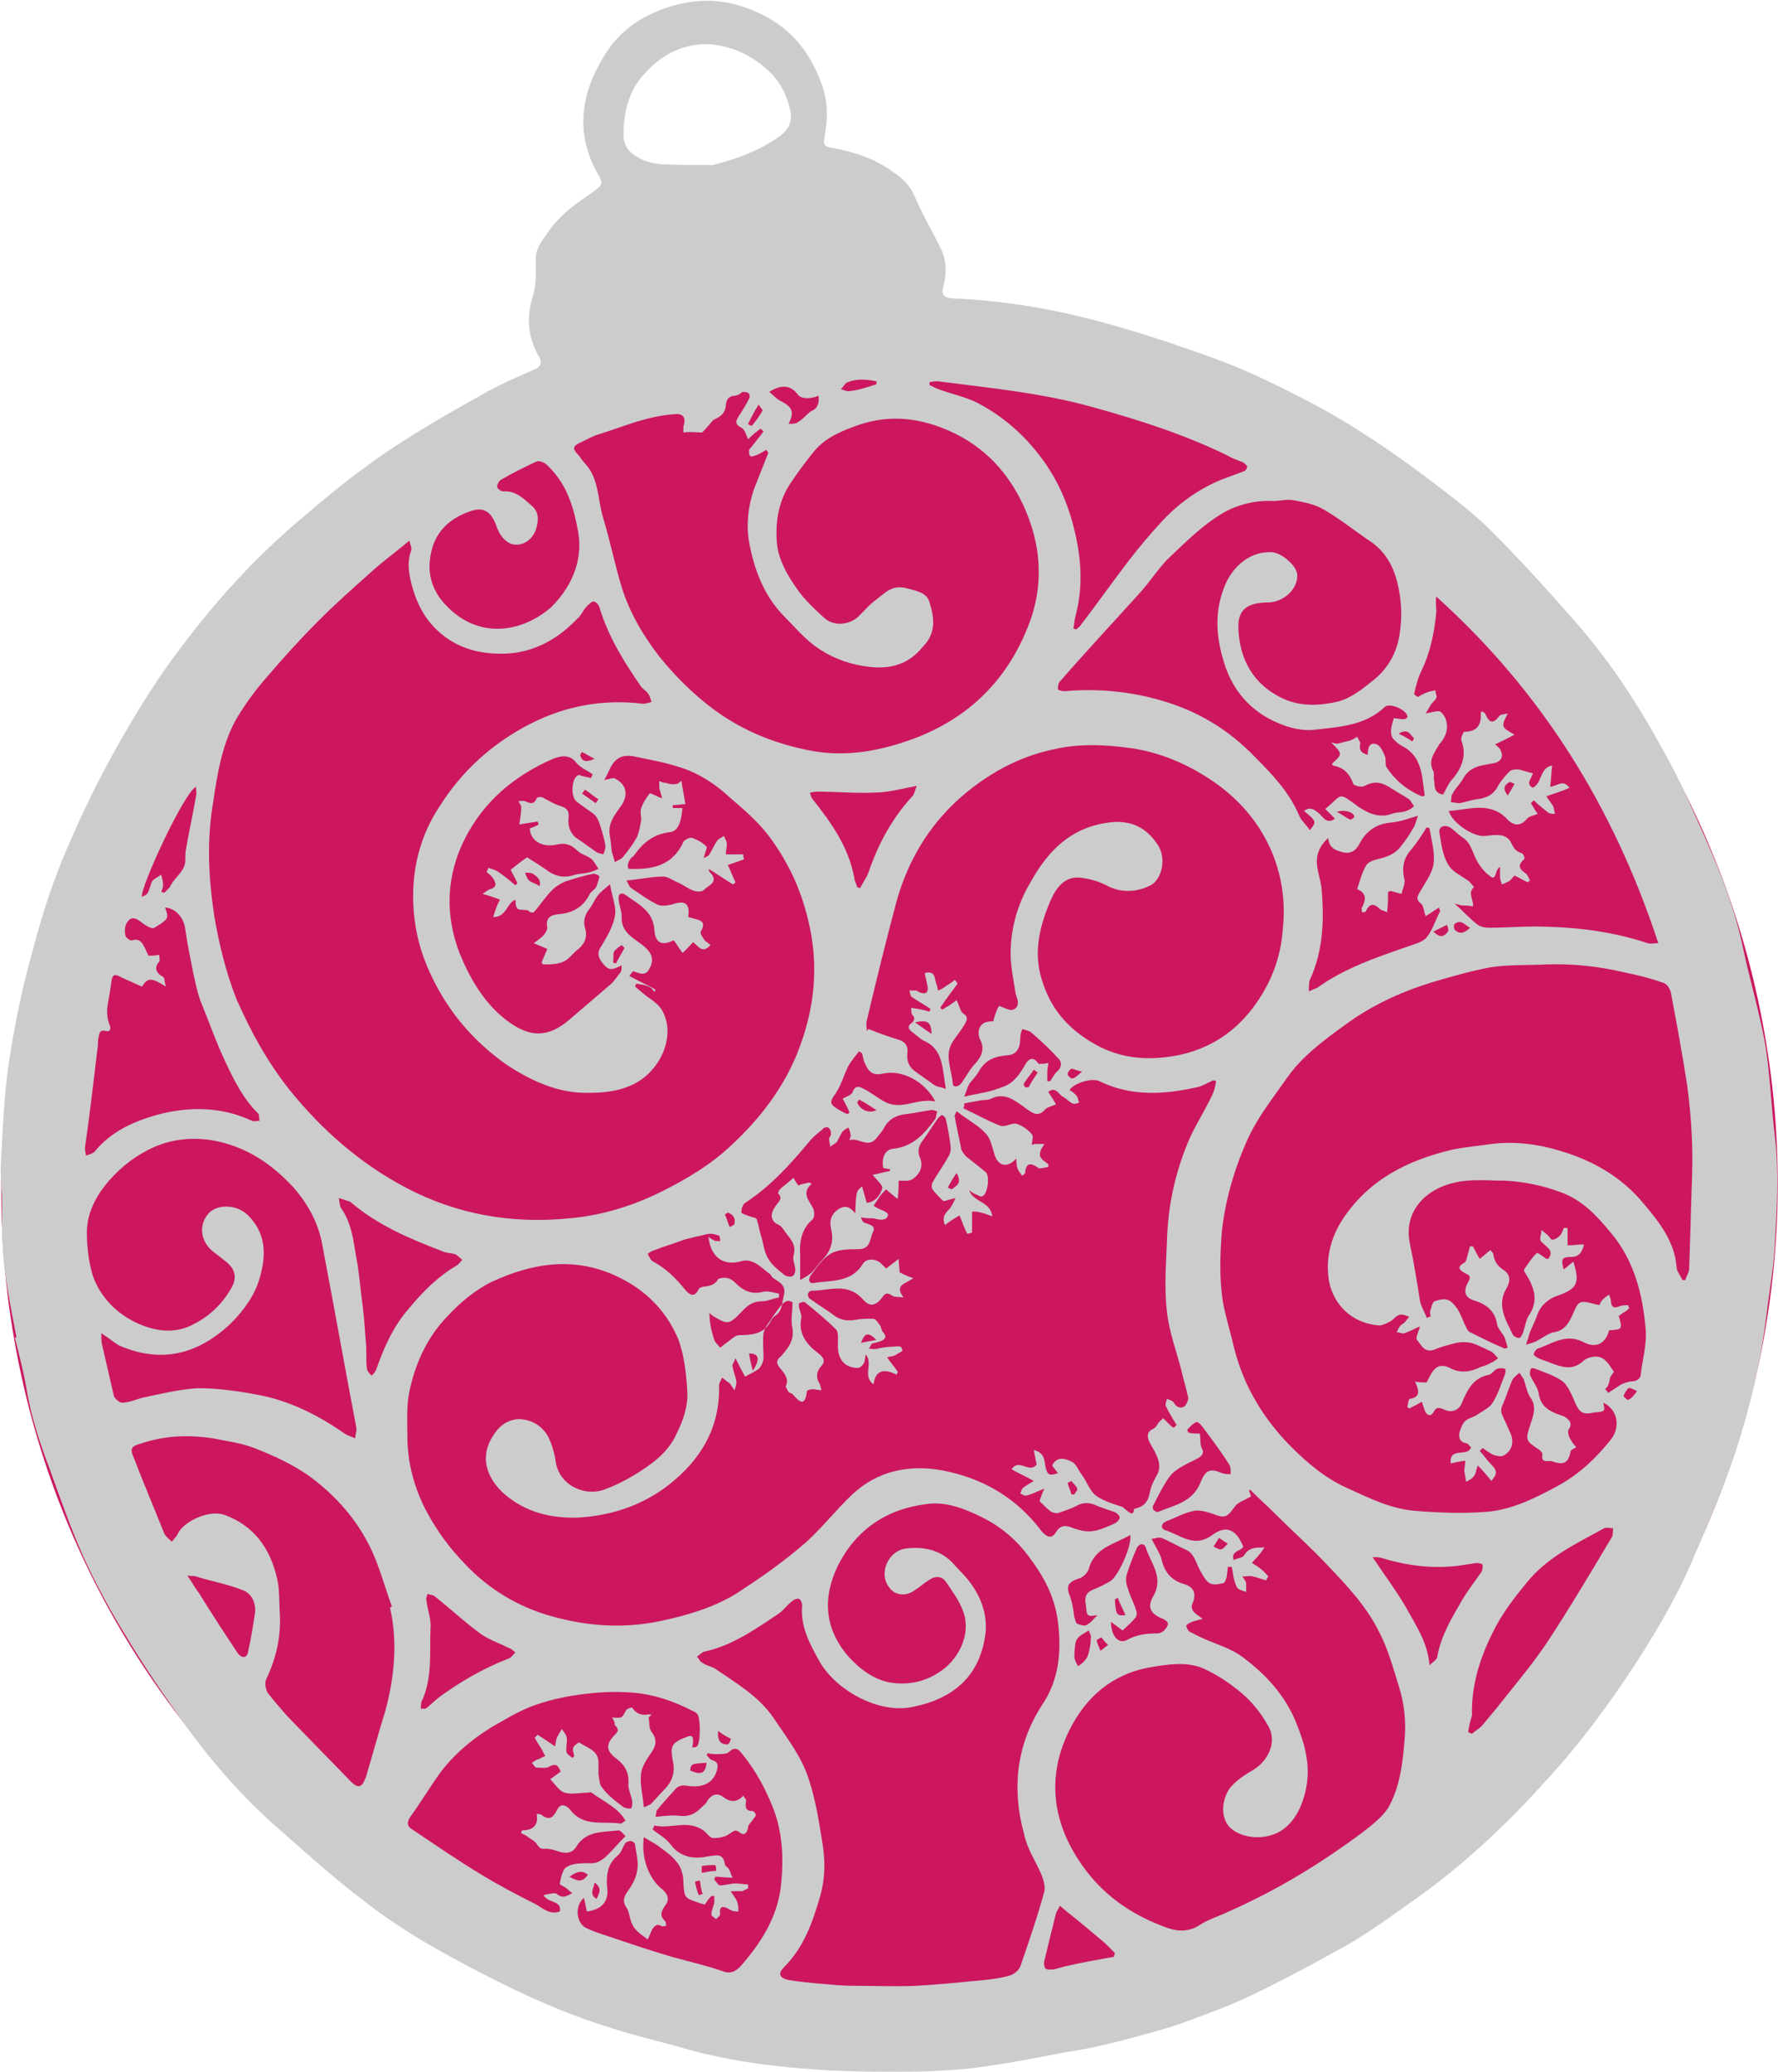 <?xml version="1.0" encoding="utf-8"?>
<!-- Generator: Adobe Illustrator 21.0.0, SVG Export Plug-In . SVG Version: 6.00 Build 0)  -->
<svg version="1.1" id="Layer_1" xmlns="http://www.w3.org/2000/svg" xmlns:xlink="http://www.w3.org/1999/xlink" x="0px" y="0px"
	 viewBox="0 0 184.2 214.6" style="enable-background:new 0 0 184.2 214.6;" xml:space="preserve">
<style type="text/css">
	.st0{fill:#CC175F;}
	.st1{fill:#CCCCCC;}
</style>
<g>
	<path class="st0" d="M107.9,212.3c50.1-8.8,83.6-56,74.9-105.3c-8.7-49.4-56.3-82.2-106.4-73.4c-50.1,8.8-83.6,56-74.9,105.3
		C10.2,188.3,57.8,221.1,107.9,212.3"/>
	<path class="st1" d="M111,154.8c0.1,0,0.2,0,0.3,0c0.1-0.2,0.4-0.5,0.3-0.6c-0.1-0.3-0.4-0.5-0.6-0.8c-0.1,0.1-0.2,0.1-0.4,0.2
		C110.7,154,110.9,154.4,111,154.8 M60.3,77.9c-0.1,0.1-0.1,0.2-0.2,0.3c0.2,0.7,0.6,0.8,1.5,0.4C61,78.3,60.7,78.1,60.3,77.9
		 M146.3,76.8c0.1-0.1,0.1-0.2,0.2-0.3c-0.4-0.4-0.6-1.1-1.6-0.5C145.5,76.3,145.9,76.5,146.3,76.8 M156.2,82.4
		c0.3-0.5,0.5-0.8,0.7-1.2c-0.2-0.1-0.4-0.2-0.5-0.2C155.9,81.3,155.6,81.6,156.2,82.4 M72.5,194.8c-0.2,0-0.3,0.1-0.5,0.1
		c0.1,0.5,0.2,1,0.4,1.4c0.1,0,0.3-0.1,0.4-0.1C72.6,195.7,72.6,195.3,72.5,194.8 M89.2,139.1c0.5-0.1,1-0.2,1.6-0.3
		C90,138,89.6,138,89.2,139.1 M61.6,195c-0.1,0.7-0.6,1.2,0.2,1.7C62.1,196.1,62.4,195.6,61.6,195 M61.7,83.2
		c0.1-0.1,0.2-0.3,0.3-0.4c-0.5-0.3-0.9-0.7-1.4-1c-0.1,0.1-0.2,0.3-0.3,0.4C60.7,82.5,61.2,82.8,61.7,83.2 M98.2,123
		c0.1,0.1,0.2,0.1,0.4,0.2c0.5-0.4,1.1-0.6,0.5-1.7C98.7,122.1,98.4,122.6,98.2,123 M77.6,140.2c0.1,0.6,0.2,1.1,0.4,1.8
		C78.8,140.7,78.6,140.2,77.6,140.2 M138.5,84.1c0.6,0.3,0.9,0.6,1.4,0.8c0.1,0,0.4-0.2,0.4-0.3C140.3,84.2,139.4,83.8,138.5,84.1
		 M114.1,169.6c-0.2,0.1-0.3,0.2-0.5,0.3c0.1,0.4,0.3,0.8,0.4,1.1c0.3-0.2,0.5-0.4,0.8-0.6C114.6,170.2,114.3,169.9,114.1,169.6
		 M75.4,125.6c-0.1,0.1-0.2,0.1-0.3,0.2c0.2,0.4,0.3,0.9,0.5,1.3c0.2-0.1,0.5-0.2,0.5-0.4C76.2,126.1,75.9,125.8,75.4,125.6
		 M94.8,105.9c0.7,0.5,1.1,0.8,1.7,1.2C96.5,105.9,96.1,105.6,94.8,105.9 M112.1,111c-0.6-0.1-0.9-0.3-1.1-0.3
		c-0.2,0.1-0.4,0.4-0.4,0.6c0,0.1,0.4,0.5,0.5,0.4C111.4,111.7,111.6,111.4,112.1,111 M148.5,96.5c0.8,0.8,1.2,0.4,1.5,0
		c0.1-0.1,0-0.5-0.1-0.7C149.5,96,149.1,96.2,148.5,96.5 M74.2,193.8c0-0.2,0-0.4-0.1-0.6c-0.5,0-0.9,0-1.4,0.1c0,0.2,0,0.4,0,0.7
		C73.3,193.9,73.7,193.8,74.2,193.8 M169.6,144.1c-0.4-0.2-0.8-0.4-0.9-0.3c-0.2,0.2-0.4,0.5-0.5,0.8c0,0.1,0.5,0.5,0.5,0.4
		C169.1,144.8,169.3,144.5,169.6,144.1 M126.3,159.3c-0.3,0.4-0.4,0.7-0.6,0.9c0.3,0.1,0.5,0.3,0.8,0.3c0.3-0.1,0.5-0.4,0.7-0.6
		C126.9,159.7,126.7,159.6,126.3,159.3 M115.8,165.5c-0.1,0.1-0.2,0.1-0.3,0.2c0.1,1.6,0.2,1.7,1.1,1.6
		C116.3,166.6,116,166.1,115.8,165.5 M59,194.4c1,0.6,1.4,0.5,1.9-0.2C60.2,193.6,59.6,194,59,194.4 M107.5,111.1
		c-0.1-0.1-0.3-0.2-0.4-0.3c-0.3,0.5-0.7,0.9-1,1.4c-0.1,0.1,0,0.3,0.1,0.4c0,0.1,0.3,0,0.4,0C106.8,112.1,107.2,111.6,107.5,111.1
		 M63.5,99.7c0.1,0,0.2,0.1,0.3,0.1c0.3-0.5,0.6-1.1,0.9-1.6c-0.1-0.1-0.2-0.2-0.3-0.3c-0.3,0.2-0.6,0.4-0.8,0.7
		C63.5,98.9,63.6,99.3,63.5,99.7 M152.3,96.1c-0.6-0.3-0.9-0.9-1.6-0.4c-0.1,0.1-0.1,0.5,0,0.6C151.2,96.8,151.7,96.7,152.3,96.1
		 M55.9,91.8c0.2-0.7-0.3-1-0.7-1.3c-0.2-0.1-0.5-0.1-0.8-0.1c0.1,0.3,0.2,0.6,0.4,0.8C55,91.4,55.5,91.5,55.9,91.8 M78.6,41.9
		c-0.5,0.8-0.8,1.4-1.1,2c0.1,0.1,0.2,0.2,0.4,0.2c0.4-0.5,0.8-1,1.1-1.6C79.1,42.5,78.8,42.3,78.6,41.9 M89,113.9
		c-0.1,0.1-0.1,0.2-0.2,0.3c0.3,0.7,1.1,1.2,2,0.8C90.2,114.6,89.6,114.2,89,113.9 M74.4,179.3c-0.1,1.2,0.4,1.4,1,1.4
		c0.1,0,0.4-0.6,0.3-0.6C75.3,179.9,74.9,179.7,74.4,179.3 M73.2,182.6c-1.6,0.1-1.6,0.1-1.7,0.8C72.6,183.9,73.1,183.7,73.2,182.6
		 M90.8,39.8c0-0.1,0-0.2,0-0.3c-1-0.2-2-0.3-3,0.1c-0.3,0.1-0.4,0.5-0.7,0.7c0.3,0.1,0.7,0.3,1,0.2C89,40.4,89.9,40.1,90.8,39.8
		 M112.8,168.9c-1.4,0.8-1.4,0.8-1.5,2.6c0,0.4,0.2,0.8,0.4,1.1c0.4-0.3,0.8-0.6,1-1.1c0.2-0.6,0.3-1.2,0.3-1.8
		C113.1,169.5,112.9,169.2,112.8,168.9 M84.8,41c-1,0.4-1.9,0.3-2.2-0.2c-0.7-0.9-1.7-1-2.9-0.2c0.5,0.4,0.8,0.8,1.3,1
		c1.1,0.6,1.3,1.1,0.7,2.3c0.4,0,0.8,0,1-0.2c0.5-0.3,0.8-0.7,1.3-1.1C84.6,42.4,84.9,41.9,84.8,41 M16.7,92.4c0.1,0,0.2,0,0.3,0.1
		c0.2-0.2,0.4-0.4,0.6-0.6c0.4-1,1.6-1.6,1.6-2.8c0-0.4,0-0.9,0.1-1.3c0.3-1.8,0.7-3.5,1-5.3c0.1-0.3,0-0.6,0-1
		C19,82.2,14.5,92,14.7,92.9c0.7-0.3,0.6-0.3,1-1.5c0.1-0.3,0.6-0.5,1-0.8c0.1,0.4,0.2,0.7,0.2,1.1C16.9,91.9,16.8,92.1,16.7,92.4
		 M117.1,159c-1.7,1-3.7,1.3-4.3,3.5c-0.1,0.4-0.6,0.9-1,1c-1.2,0.4-1.4,0.8-0.9,2c0.2,0.6,0.3,1.3,0.4,2c0.1,0.2,0.1,0.6,0.3,0.7
		c0.3,0.1,0.8,0.3,1,0.1c0.4-0.2,0.7-0.6,1.1-1c-1.1,0.2-1.1,0.1-1.2-1c-0.2-1,0.1-1.4,0.9-1.7c0.5-0.2,1.1-0.5,1.6-0.8
		C115.8,163.4,117.3,160.1,117.1,159 M115.4,202.7c0-0.1,0.1-0.3,0.1-0.4c-0.3-0.3-0.7-0.7-1-1c-1.3-1.1-2.6-2.2-4-3.3
		c-0.2-0.2-0.5-0.4-0.7-0.6c-0.1,0.3-0.3,0.5-0.4,0.8c-0.4,1.6-0.8,3.2-1.2,4.9c-0.1,0.3,0,0.7,0.1,0.8c0.2,0.2,0.6,0.1,0.9,0.1
		c0.4-0.1,0.7-0.2,1.1-0.3C112,203.3,113.7,203,115.4,202.7 M108.5,112c0.1,0,0.2,0,0.3,0c0.2-0.3,0.4-0.7,0.7-1
		c0.6-0.5,0.5-1.1,0-1.5c-0.8-0.9-1.7-1.7-2.6-2.5c-0.2-0.2-0.6-0.3-1-0.4c-0.1,0.3-0.2,0.6-0.2,0.9c0,1.1-0.4,1.7-1.2,1.8
		c-1.3,0.1-2.4,0.4-3.1,1.7c-0.3,0.5-0.7,0.9-1,1.3c-0.2,0.4-0.3,0.8-0.5,1.3c1.2-0.3,2.2-0.4,3.1-0.7c0.6-0.2,1.3-0.4,1.8-0.8
		c0.6-0.5,1-1.1,1.4-1.8c0.5-0.9,1-0.7,1.4-0.1c0.4,0,0.7,0,1-0.1c0,0.3-0.1,0.6-0.1,0.9C108.5,111.4,108.5,111.7,108.5,112
		 M124.3,148.5c0.1,0.5,0,1.1,0.2,1.5c0.3,0.5,0,0.8-0.3,1c-0.7,0.4-1.5,0.7-2.2,1.2c-0.5,0.3-0.9,0.8-1.2,1.3
		c-0.5,0.8-0.9,1.6-1.3,2.4c-0.1,0.1-0.1,0.4,0,0.5c0.1,0.1,0.4,0.3,0.5,0.2c1.7-0.7,3.6-1,4.4-3.1c0.5-1.3,1.1-1.4,2.2-0.9
		c0.3,0.1,0.6,0.1,0.9,0.1c0-0.3,0-0.7-0.1-0.9c-0.8-1.3-1.7-2.5-2.6-3.7c-0.2-0.3-0.6-0.8-0.8-0.8c-0.4,0.1-0.7,0.5-1,0.8
		c0,0.1,0.1,0.2,0.1,0.3C123.5,148.5,123.9,148.5,124.3,148.5 M87.8,115.4c0.1-0.1,0.2-0.1,0.2-0.2c-0.2-0.5-0.5-1-0.7-1.4
		c0.4-0.2,0.9-0.4,1-0.6c0.3-0.9,0.8-0.6,1.2-0.4c0.8,0.4,1.5,1,2.3,1.4c1.7,0.8,3.3-0.5,5.1-0.1c-1.1-2.1-3.4-3.3-5.4-2.9
		c-1.2,0.3-1.6-0.3-2-1.3c-0.1-0.3-0.1-0.5-0.2-0.8c-0.1-0.1-0.2-0.1-0.3-0.2c-0.4,0.5-0.8,1-1.1,1.5c-0.5,1-0.8,2.2-1.5,3.1
		c-0.4,0.6-0.4,0.8,0.1,1.2C87.1,115.1,87.5,115.3,87.8,115.4 M115.1,168c0,1.5,0.8,2.3,1.6,1.9c1.1-0.6,2.1-0.7,3.2-0.7
		c0.3,0,0.6-0.2,0.7-0.3c0.2-0.2,0.4-0.5,0.4-0.7c0-0.2-0.3-0.4-0.5-0.5c-1.3-0.5-1.7-1.2-1-2.4c1.1-1.9-0.3-3.4-0.8-5
		c-0.1-0.4-0.6-0.5-0.9,0c-0.4,0.9-0.8,1.9-1.1,2.9c-0.1,0.5,0,1,0.2,1.5c0.2,0.7,0.6,1.4,0.8,2.1c0.1,0.2,0.1,0.6-0.1,0.8
		c-0.4,0.5-0.9,0.9-1.3,1.3C115.9,168.6,115.5,168.3,115.1,168 M19.4,163.2c0.5,0.7,0.8,1.3,1.2,1.8c1.3,2.1,2.6,4.1,4,6.2
		c0.4,0.6,1,0.6,1.1-0.1c0.3-1.3,0.5-2.6,0.7-3.9c0.2-1.2-0.4-2.2-1.3-2.5c-1.5-0.6-3.2-0.9-4.8-1.4
		C20.1,163.2,19.9,163.3,19.4,163.2 M88.8,91.9c0.1,0,0.2,0.1,0.3,0.1c0.3-0.6,0.7-1.1,0.9-1.7c1-2.9,2.4-5.5,4.5-7.8
		c0.3-0.3,0.3-0.8,0.5-1.1c-1.6,0.3-3,0.7-4.4,0.7c-2,0.1-4-0.1-6-0.1c-0.2,0-0.5,0.1-0.7,0.1c0.1,0.2,0.1,0.5,0.3,0.7
		c1.9,2.4,3.7,4.9,4.3,8.1C88.5,91.2,88.7,91.5,88.8,91.9 M43.6,177c0.2,0,0.4,0,0.5,0c0.5-0.4,0.9-0.8,1.4-1.2c2.2-1.6,4.6-3,7.2-4
		c0.3-0.1,0.4-0.4,0.7-0.6c-0.2-0.2-0.4-0.4-0.7-0.5c-1-0.5-2.2-0.9-3.1-1.6c-1.6-1.2-3-2.5-4.5-3.7c-0.2-0.2-0.6-0.2-0.8-0.3
		c-0.1,0.3-0.2,0.5-0.1,0.8c0.1,0.9,0.5,1.9,0.4,2.8c-0.1,2.4,0.2,4.9-0.8,7.3C43.6,176.3,43.6,176.6,43.6,177 M148.1,172.5
		c0.4-0.4,0.8-0.6,0.8-0.9c0.4-2.2,1.5-4,2.6-5.9c0.6-1,1.3-1.9,2-2.9c0.1-0.2,0.1-0.5,0.1-0.7c0-0.1-0.4-0.2-0.6-0.2
		c-0.7,0.1-1.3,0.2-2,0.3c-2.6,0.3-5.2,0-7.8-0.8c-0.3-0.1-0.6-0.1-1-0.1c1.2,1.8,2.4,3.4,3.4,5.1
		C146.7,168.4,147.9,170.1,148.1,172.5 M73.4,128.1c0.2,0.2,0.4,0.3,0.6,0.4c0.2,0.1,0.4,0,0.6,0.1c0-0.2,0-0.5-0.1-0.6
		c-0.3-0.1-0.6-0.2-0.9-0.2c-0.3,0-0.6,0.1-1,0.2c-0.6,0.1-1.2,0.3-1.7,0.4c-1,0.4-2.1,0.7-3.1,1.1c-0.3,0.1-0.5,0.2-0.7,0.4
		c0.2,0.3,0.3,0.7,0.6,0.8c1.3,0.7,2.3,1.7,3.2,2.8c0.4,0.5,1,1.1,1.5,0c0.1-0.1,0.3-0.2,0.4-0.2c0.6-0.1,1.2-0.1,1.6-0.8
		c0.1-0.1,0.7-0.2,1-0.1c0.4,0.1,0.7,0.4,1,0.7c0.8,0.7,1.6,1,2.7,0.7c0.5-0.1,1,0.1,1.6,0.2c0,0.1,0,0.3,0,0.4
		c-0.6,0.1-1.2,0.4-1.8,0.4c-0.8,0-1.3,0.3-1.9,0.9c-1.5,1.6-1.6,1.5-3,0.7c-0.2-0.1-0.4-0.3-0.5-0.4c0,1,0.2,1.9,0.5,2.8
		c0.1,0.3,0.4,0.5,0.6,0.8c0.3-0.2,0.5-0.4,0.8-0.6c0.4-0.3,0.8-0.7,1.2-0.7c1.2,0,2.4-0.1,3.1-1.2c0.2-0.3,0.3-0.6,0.6-0.8
		c0.8-0.5,0.7-1.4,0.9-2.1c0.3-1.2-0.6-1.4-1.2-1.9c-0.1-0.1-0.1-0.2-0.2-0.3c-1-0.7-1.8-1.8-3.2-1.3
		C74.9,131.1,73.6,130.2,73.4,128.1 M35.1,124.1c0.1,0.5,0.1,0.8,0.2,1c1.1,1.5,1.3,3.3,1.6,5.1c0.3,1.5,0.4,3,0.6,4.5
		c0.2,1.4,0.3,2.9,0.4,4.3c0.1,0.9,0,1.8,0.1,2.7c0,0.3,0.3,0.6,0.5,0.8c0.2-0.2,0.4-0.4,0.5-0.7c0.8-2.3,1.8-4.5,3.4-6.3
		c1.4-1.7,3-3.3,4.9-4.4c0.2-0.1,0.4-0.4,0.6-0.6c-0.3-0.2-0.5-0.5-0.8-0.6c-0.4-0.1-0.9-0.1-1.3-0.3c-3.4-1.3-6.7-2.7-9.5-5.1
		C36.1,124.4,35.7,124.3,35.1,124.1 M152.1,179.4c0.1,0.1,0.2,0.1,0.4,0.2c0.3-0.3,0.7-0.5,1-0.8c0.5-0.6,1-1.2,1.5-1.8
		c1.8-2.3,3.7-4.5,5.3-6.9c2.3-3.5,4.5-7.2,6.7-10.9c0.1-0.2,0.1-0.6,0.1-0.9c-0.3,0-0.7-0.1-0.9,0c-2.9,1.6-5.9,3-8,5.6
		c-1.4,1.7-2.7,3.4-3.6,5.3c-1.3,2.6-2.2,5.5-2.1,8.5C152.3,178.3,152.2,178.8,152.1,179.4 M83.8,122.5c0.1,0,0.2,0.1,0.3,0.1
		c-1.1,1-0.3,1.7,0.1,2.5c0.2,0.3,0.2,1,0,1.2c-1.2,1-1.4,2.4-1.3,3.8c0,0.7,0,1.5,0,2.5c0.5-0.3,0.9-0.5,1.2-0.8
		c0.4-0.4,0.7-0.9,1.2-1.4c0.8-0.9,1.1-1.9,0.8-3.1c-0.2-0.8,0-1.5,0.7-2c0.7-0.5,1.3-0.3,1.8,0.4c0.1-2.3,0.1-2.3,0.7-2.8
		c0.2,0.6,0.3,1.1,0.5,1.7c0.9-0.1,1.4-0.8,1.6-1.5c0.1-0.3-0.6-0.9-1-1.4c0.6-0.1,1.2-0.3,1.8-0.4c0-0.1,0-0.1,0-0.2
		c-0.3,0-0.5-0.1-0.7-0.1c-0.2-1.1,0.2-1.9,1-2c2.1-0.2,3.3-1.6,4.4-3.1c0.1-0.2,0.1-0.5,0.2-0.8c-0.2,0-0.5-0.2-0.7-0.1
		c-0.8,0.1-1.6,0.3-2.5,0.4c-1,0.1-1.8,0.5-2.3,1.4c-0.2,0.4-0.5,0.7-0.8,1.1c-0.9,1.1-1.8-0.1-2.8,0.2c0.1-0.3,0.2-0.5,0.1-0.6
		c0-0.2-0.1-0.5-0.2-0.7c-0.2,0.1-0.4,0.2-0.6,0.4c-0.2,0.3-0.4,0.7-0.6,1.1c-0.2,0.2-0.5,0.3-0.7,0.5c0-0.3-0.1-0.5-0.1-0.8
		c0-0.2,0.2-0.4,0.2-0.5c0-0.3-0.1-0.6-0.3-0.7c-0.1-0.1-0.5,0-0.6,0.2c-0.5,0.4-1,0.8-1.4,1.3c-2,2.4-4,4.6-6.6,6.3
		c-0.3,0.2-0.4,0.7-0.4,1c0,0.1,0.6,0.3,0.9,0.4c0.2,0.1,0.6,0.1,0.7,0.3c0.2,0.6,0.3,1.3,0.5,1.9c0.2,0.7,0.3,1.6,0.7,2.2
		c0.4,0.7,1.1,1.2,1.7,1.7c0.2,0.1,0.5,0.2,0.8,0.1c0.1,0,0.3-0.4,0.3-0.6c0-0.5-0.3-1.1-0.2-1.5c0.4-1.3-0.5-1.9-1-2.7
		c-0.2-0.3-0.4-0.5-0.7-0.6c-0.8-0.5-0.6-1.2-0.2-1.8c0.3-0.5,0.9-0.8,0.3-1.4c0,0,0.1-0.3,0.2-0.4c0.4-0.4,0.9-0.7,1.4-1.2
		c0.1,0.2,0.3,0.5,0.5,0.8C82.9,122.7,83.3,122.6,83.8,122.5 M140.6,92.1c0.3-0.9,0.5-1.7,0.9-2.4c0.2-0.4,0.8-0.6,1.2-0.7
		c0.9-0.2,1.8-0.5,2.4-1.3c0.5-0.6,0.9-1.2,1.3-1.9c0.2-0.3,0.3-0.7,0.5-1.3c-1,0.3-1.8,0.6-2.7,0.7c-1.5,0.1-2.6,0.8-3.3,2.1
		c-0.3,0.6-0.8,1.2-1.7,1c-0.8-0.2-1.5-0.4-1.6-1.5c-0.3,0.3-0.6,0.6-0.8,1c-0.8,1.4-0.1,2.7,0.1,4.1c0.3,3.3,0.2,6.6-1.2,9.6
		c-0.1,0.3-0.1,0.6-0.1,1.2c0.4-0.2,0.7-0.3,0.9-0.4c2.8-2,6-3.1,9.2-4.2c0.8-0.3,1.7-0.5,2.1-1c0.6-0.7,0.9-1.8,1.4-2.7
		c0-0.1-0.1-0.2-0.1-0.4c-0.5,0.3-0.9,0.6-1.4,0.9c-0.2-0.5-0.2-1.1-0.5-1.3c-0.6-0.5-0.3-0.8-0.1-1.2c0.5-0.9,1.2-1.8,1.4-2.8
		c0.2-1.2-0.2-2.5-0.4-3.8c-0.1,0-0.2-0.1-0.3-0.1c-0.5,0.8-1,1.6-1.6,2.3c-0.8,0.9-1,1.9-0.7,3.1c0.1,0.4-0.2,1-0.3,1.5
		c-0.4-0.1-0.7-0.2-1.1-0.3c-0.1,0-0.1,0-0.3,0.1c0,0.6,0,1.3-0.1,2.1c-0.4-0.2-0.6-0.2-0.7-0.3c-0.6-0.6-1.1-0.7-1.5,0.2
		c0,0.1-0.3,0.1-0.4,0.1c0-0.2-0.1-0.4,0-0.5C141.7,92.9,141.3,92.4,140.6,92.1 M59.8,54.6c-0.5-2.7-1.4-4.8-3.1-6.4
		c-0.3-0.3-0.8-0.5-1.1-0.4c-1.3,0.6-2.5,1.2-3.7,1.9c-0.2,0.1-0.4,0.5-0.4,0.7c0,0.2,0.4,0.5,0.6,0.5c1.3-0.1,2.1,0.7,3,1.5
		c0.8,0.7,0.7,1.6,0.4,2.5c-0.5,1.4-2.1,2-3.1,1.1c-0.5-0.4-0.8-1-1-1.6c-0.5-1.3-1.2-1.9-2.5-1.5c-1.9,0.6-3.5,1.8-4.1,3.8
		c-0.7,2.4-0.2,4.5,1.7,6.3c3.3,3.2,7.6,2.5,10.6-0.1C59.5,60.5,60.5,57.6,59.8,54.6 M73.8,17.1c2.5-0.6,4.9-1.5,7-3
		c0.8-0.6,1.3-1.4,1.1-2.5c-0.3-1.5-0.9-2.8-1.9-3.9c-1.7-1.7-3.7-2.8-6.2-3.1c-2.9-0.2-5.2,1-7,3c-1.6,1.7-2.2,3.9-2.2,6.3
		c0,1.3,0.6,1.9,1.5,2.4c0.6,0.4,1.5,0.6,2.2,0.7C70.2,17.1,72,17.1,73.8,17.1 M14.7,102.2c-0.7-0.3-1.3-0.6-2-0.9
		c-0.9-0.5-1.1-0.4-1.2,0.7c-0.1,0.8-0.3,1.7-0.4,2.5c0,0.5,0,1,0.2,1.5c0.2,0.5,0.2,0.9-0.3,0.8c-0.8-0.2-0.7,0.4-0.8,0.7
		c-0.1,0.4,0,0.7-0.1,1.1c-0.4,3.4-0.8,6.8-1.3,10.3c0,0.3,0.1,0.6,0.1,0.8c0.3-0.1,0.7-0.2,0.9-0.4c1.7-2.1,4-3.1,6.4-3.8
		c3.3-0.9,6.7-0.9,9.9,0.6c0.2,0.1,0.5,0,0.8,0c-0.1-0.3,0-0.7-0.2-0.8c-1.5-1.5-2.4-3.3-3.3-5.2c-1-2.1-1.8-4.4-2.7-6.6
		c-0.3-0.9-0.5-1.9-0.7-2.8c-0.3-1.5-0.6-3-0.8-4.4c-0.1-1.1-0.9-2.2-2.1-2.3c0.4,1.1,0.4,1.2-1.1,2.1c-0.3,0.2-1-0.3-1.4-0.6
		c-0.5-0.4-1-0.6-1.4,0c-0.3,0.4-0.3,1-0.2,1.4c0,0.2,0.5,0.6,0.7,0.5c0.7-0.2,1,0.2,1.2,0.6c0.2,0.3,0.3,0.7,0.5,1
		c0.3,0,0.7,0,1.1-0.1c0,0.3,0.1,0.6,0,0.7c-0.6,0.7-0.3,1.2,0.4,1.6c0.2,0.1,0.1,0.5,0.3,1C15.6,101.2,15.3,101.3,14.7,102.2
		 M67.9,188.2c1-0.1,1.8-0.2,2.6-0.1c1,0.1,1.6-0.3,2.2-0.9c0.2-0.2,0.5-0.4,0.6-0.7c0.5-0.7,1.1-0.8,1.7-0.3c0.7,0.5,1.4,0.5,2-0.2
		c0.1,0.2,0.3,0.4,0.3,0.5c-0.1,0.7-0.1,1.1,0.7,1.1c0.1,0,0.3,0.3,0.3,0.4c0,0.2-0.2,0.3-0.3,0.5c-0.2,0.3-0.5,0.5-0.5,0.8
		c-0.1,0.6-0.4,0.9-0.9,0.5c-0.5-0.4-0.7,0-1.1,0.2c-0.4,0.3-1.1,0.4-1.6,0.4c-0.3,0-0.6-0.4-0.9-0.7c-1.7-1.3-3.5-0.2-5.2-0.6
		c-0.1,0.1-0.1,0.3-0.2,0.4c0.6,0.5,1.4,0.9,1.9,1.6c1,1.3,2.4,1.5,3.8,1.2c0.9-0.1,1.6-0.4,1.8,0.8c0,0.2,0.3,0.3,0.4,0.5
		c0.2,0.3,0.2,0.6,0.4,0.9c-0.8,0-1.3-0.1-1.8-0.1c0,0.1-0.1,0.2-0.1,0.3c0.2,0.2,0.4,0.6,0.6,0.6c0.5,0,1.1-0.2,1.6-0.2
		c0.4,0,0.9,0.1,1.3,0.1c0,0.1,0,0.3,0,0.4c-0.2,0.1-0.5,0.3-0.7,0.3c-0.3,0-0.6,0-1.1,0c0.3,0.5,0.6,0.8,0.7,1.2
		c0.1,0.3,0.1,0.6,0.1,0.9c-0.3,0-0.6,0-0.9-0.2c-0.7-0.4-1.1-0.4-1,0.5c0,0.2-0.3,0.3-0.4,0.5c-0.2-0.2-0.5-0.3-0.5-0.5
		c0-0.4,0.2-0.8,0.3-1.2c0-0.2,0-0.5,0-0.7c-0.1,0-0.2,0-0.3,0c-0.3,0.3-0.5,0.6-0.7,0.9c-0.2-0.1-0.4-0.1-0.6-0.2
		c-1.5-0.5-1.5-0.5-1.6-2.1c0-0.7-0.2-1.5-0.6-2c-0.5-0.7-1.2-1.2-1.9-1.7c-0.5-0.4-1-0.6-1.6-1c-0.3,2.1,0.5,4.3,1.9,5.4
		c0.6,0.5,0.8,1.1,0.3,1.7c-0.4,0.6-0.6,1,0,1.6c0.1,0.1,0.1,0.3,0.1,0.5c-0.2,0-0.4,0.1-0.5,0c-0.5-0.3-0.8,0.1-1,0.5
		c-0.1,0.2-0.2,0.5-0.4,0.9c-0.5-0.4-1-0.7-1.3-1.1c-0.2-0.2-0.3-0.5-0.4-0.7c-0.2-0.5-0.2-1.1-0.5-1.5c-0.4-0.6-0.3-1,0-1.5
		c0.5-0.7,1-1.5,1.1-2.3c0.2-0.9-0.1-1.8-0.2-2.7c0-0.2-0.3-0.4-0.5-0.4c-0.1,0-0.4,0.1-0.5,0.2c-0.3,0.4-0.4,1-0.8,1.3
		c-1.1,0.9-1.2,2.1-1.1,3.3c0.2,1.4-0.5,2.3-2.1,2.5c-0.1-0.5-0.2-0.9-0.3-1.4c-1,0.8-0.8,2.6,0.2,3.1c0.6,0.3,1.2,0.5,1.8,0.7
		c2.4,0.8,4.7,1.6,7.1,2.3c1.8,0.5,3.6,0.9,5.3,1.5c0.8,0.3,1.3,0,1.8-0.5c2.1-2.4,3.8-5,4.2-8.3c0.3-2.8,0.2-5.5-0.8-8.1
		c-0.8-2-1.8-3.9-3.2-5.6c-0.3-0.4-0.7-0.9-1.4-0.2c-0.2,0.2-0.8,0.2-1.2,0.2c-0.3,0-0.7,0-1-0.1c0,0.1-0.1,0.2-0.1,0.2
		c0.2,0.2,0.3,0.4,0.5,0.5c0.8,0.2,0.7,0.7,0.5,1.3c-0.4,1.1-1.4,1.6-2.9,1.4c-0.5-0.1-1-0.1-1.4,0.4c-0.6,0.7-1.3,1.4-1.9,2.2
		C68,187.6,68,187.9,67.9,188.2 M111.2,65.1c0.1,0,0.2,0.1,0.3,0.1c0.2-0.2,0.4-0.3,0.5-0.5c1.7-2.2,3.3-4.5,5-6.7
		c1-1.3,2.1-2.6,3.2-3.8c1.8-2,3.9-3.5,6.3-4.5c0.8-0.3,1.6-0.6,2.4-0.9c0.2-0.1,0.3-0.3,0.3-0.5c0-0.1-0.3-0.3-0.4-0.4
		c-0.5-0.2-1.1-0.4-1.6-0.7c-4.5-2.2-9.2-3.7-13.9-5c-5.3-1.5-10.7-2-16.1-2.7c-0.3,0-0.6,0-0.9,0.1c0,0.1,0,0.2,0,0.3
		c0.3,0.1,0.6,0.3,0.9,0.4c1.3,0.5,2.8,0.8,4,1.4c2.9,1.5,5.2,3.6,7.1,6.3c1.3,1.9,2.2,3.9,2.8,6.1c0.9,3.3,1.2,6.5,0.3,9.8
		C111.3,64.3,111.3,64.7,111.2,65.1 M54.7,94.3c-0.5-0.1-1,0-1.1-0.2c-0.2-0.2-0.2-0.7-0.2-0.9c-0.9,0.3-0.9,1.8-2.3,1.8
		c0.2-0.7,0.4-1.3,0.7-1.8C51.4,93,51.2,93,51,92.9c-0.3-0.1-0.6-0.2-1-0.3c0.3-0.2,0.5-0.4,0.8-0.5c0.7-0.2,0.6-0.6,0.3-1.1
		c-0.2-0.3-0.5-0.5-0.7-0.7c0.1-0.1,0.1-0.2,0.2-0.4c0.3,0.1,0.7,0.2,1,0.4c0.6,0.4,1.2,0.9,1.8,1.4c0.1-0.1,0.2-0.2,0.2-0.2
		c-0.2-0.5-0.5-1-0.7-1.4c0.5-0.4,1-0.8,1.7-1.3c0.6,0.4,1.3,0.8,2,1.3c0.9,0.7,1.9,0.9,3,0.5c0.4-0.1,0.9-0.1,1.3-0.2
		c0.4-0.1,0.7-0.2,1.1-0.4c-0.2-0.3-0.4-0.7-0.7-1c-0.5-0.4-1.1-0.5-1.5-0.9c-0.7-0.7-1.4-0.8-2.2-0.6c-1.4,0.3-2.7-0.4-2.7-1.7
		c0.3-0.1,0.6-0.2,0.9-0.4c0-0.1-0.1-0.2-0.1-0.3c-0.7,0.1-1.3,0.2-1.9,0.3c0.1-0.7,0.2-1.2,0.2-1.8c0-0.2-0.2-0.4-0.3-0.6
		c0.3,0,0.5-0.1,0.7,0c0.5,0.2,0.9,0.4,1.2-0.3c0-0.1,0.4-0.2,0.6-0.1c0.6,0.3,1.2,0.7,1.9,0.9c0.6,0.2,0.9,0.5,0.8,1.2
		c-0.1,0.9,0.2,1.8,1.1,2.3c0.6,0.4,1.1,0.8,1.7,1.2c0.2,0.2,0.6,0.2,0.8,0.3c0.1-0.3,0.3-0.7,0.2-1c-0.1-0.6-0.3-1.3-0.5-1.9
		c-0.1-0.4-0.3-0.9-0.6-1.2c-0.6-0.5-1.3-0.9-1.9-1.4c-0.6-0.5-0.5-2.4,0.2-2.7c0.1-0.1,0.3,0.1,0.5,0.1c0.3,0.1,0.5,0.1,0.8,0.2
		c0.1-0.1,0.1-0.2,0.2-0.4c-0.6-0.4-1.3-0.7-1.7-1.2c-0.7-0.9-1.6-0.7-2.4-0.4c-3.9,1.7-7.1,4.3-9.1,8.2c-2,3.9-2.1,8-0.6,11.9
		c1,2.5,2.4,4.9,4.4,6.6c2.5,2.1,4.5,2.4,6.9,0.4c1.4-1.2,2.8-2.4,4.2-3.6c0.5-0.4,0.8-0.9,1.2-1.4c0.1-0.2,0.1-0.4,0.1-0.7
		c-1.2,0.6-1.4,0.5-2.1-0.4c-0.4-0.6-0.4-1,0-1.6c0.6-1,1.2-2,1.4-3.1c0.2-0.9-0.3-2-0.5-3.3c-0.6,0.5-1,0.8-1.3,1.2
		c-0.3,0.4-0.5,0.9-0.8,1.3c-0.5,0.6-0.7,1.3-0.5,2c0.3,0.9,0,1.7-0.8,2.3c-0.5,0.4-0.9,1-1.4,1.2c-0.6,0.3-1.4,0.3-2.1,0.3
		c-0.1,0-0.2-0.2-0.2-0.2c0.2-0.5,0.4-0.9,0.6-1.4c-0.5-0.2-0.9-0.4-1.4-0.6c0.4-0.3,0.7-0.5,1-0.8c0.2-0.2,0.4-0.6,0.4-0.8
		c-0.2-1,0.3-1.3,1.1-1.4c1.5-0.1,2.6-0.7,3.3-2.1c0.1-0.2,0.4-0.4,0.6-0.6c0.2-0.4,0.3-0.8,0.4-1.2c0-0.1-0.4-0.3-0.6-0.3
		c-1,0.2-2,0.5-2.9,0.8c-0.5,0.2-1,0.5-1.4,0.9c-0.7,0.7-1.2,1.5-1.9,2.3C55,94.6,54.8,94.4,54.7,94.3 M166.3,143.9
		c0.1,0.1,0.2,0.2,0.3,0.4c0.4-0.3,0.8-0.5,1.2-0.8c0.3-0.2,0.7-0.3,1.1-0.4c0.6,0,1.1-0.2,1.1-0.9c0.2-1.5,0.6-3,0.5-4.4
		c-0.3-3.7-1.2-7.3-3.7-10.2c-1.4-1.7-2.9-3.3-5.1-4.1c-1.9-0.7-3.8-1.1-5.8-1.2c-1.8,0-3.5-0.2-5.2,0.2c-3.1,0.7-5.4,3.1-4.6,6.5
		c0.4,1.9,0.7,3.8,1,5.7c0.1,0.6,0.5,1.2,0.7,1.8c0.1,0,0.2-0.1,0.4-0.1c0-0.2-0.1-0.5,0-0.7c0.1-0.3,0.2-0.8,0.4-0.9
		c1.2-0.4,1.6-0.3,2.4,0.8c0.3,0.5,0.5,1,0.7,1.5c0.2,0.3,0.3,0.8,0.6,0.9c1.2,0.6,2.4,1.2,3.6,1.7c0.1,0,0.2-0.1,0.3-0.1
		c-0.1-0.3-0.2-0.7-0.3-1c-0.2-0.5-0.7-0.9-0.8-1.4c-0.2-1.4-1.1-2.1-2.4-2.5c-1-0.3-1.1-1-0.6-1.9c0.3-0.5,0.2-0.7-0.3-0.9
		c-0.5-0.3-1-0.6-0.1-1.1c0.2-0.1,0.3-0.6,0.4-1c0.1-0.2,0.1-0.5,0.2-0.7c0.1,0,0.2,0,0.3,0c0.2,0.4,0.4,0.8,0.7,1.3
		c0.4-0.3,0.7-0.6,1.1-0.9c0.1,0.1,0.3,0.3,0.3,0.4c0.1,0.7,0.4,1.2,1,1.6c0.8,0.5,0.8,1.2,0.4,1.9c-1.1,1.8-0.1,3.3,0.6,4.8
		c0.1,0.2,0.4,0.4,0.7,0.4c0.1,0,0.3-0.3,0.4-0.6c0.2-0.6,0.3-1.4,0.7-1.9c0.9-1.5,0.4-2.8-0.4-4.1c-0.1-0.2-0.3-0.4-0.2-0.5
		c0.4-0.6,0.8-1.2,1.3-1.7c0.1-0.1,0.7,0.4,1,0.6c0,0,0.1,0,0.2,0c0.4-0.5,0.3-0.9-0.2-1.3c-0.2-0.2-0.5-0.4-0.6-0.6
		c-0.1-0.3,0.1-0.7,0.1-1.1c0.2,0.2,0.5,0.4,0.7,0.6c0.2,0.2,0.3,0.5,0.5,0.4c0.2,0,0.5-0.2,0.7-0.4c0.2-0.2,0.3-0.5,0.4-0.8
		c0.1,0,0.2,0,0.4,0c0,0.6,0,1.2,0,1.8c0.6,0,1.1-0.1,1.7-0.1c-0.2,0.9-0.6,1.3-1.3,1.3c-1,0-1.1,0.2-0.8,1.3c0.4-0.3,0.7-0.6,1-0.8
		c0.7,2.2,0.4,2.8-1.6,3.5c-0.9,0.3-1.7,0.9-2.1,1.9c-0.2,0.6-0.5,1.2-0.8,1.9c-0.1,0.3-0.2,0.7-0.4,1.3c0.5-0.2,0.8-0.2,1.1-0.4
		c0.6-0.3,1.2-0.8,1.8-0.9c1.2-0.2,1.6-1.1,2-2c0.5-1.2,0.7-1.3,1.9-1c0.3,0.1,0.5,0.1,0.8,0.2c0.1-0.2,0.1-0.3,0.2-0.4
		c0.2-0.3,0.5-0.5,0.8-0.7c0.1,0.3,0.2,0.5,0.2,0.8c0.1,0.6,0.4,0.6,0.9,0.4c0.3-0.1,0.6-0.1,0.9-0.1c0,0.1,0,0.2,0.1,0.3
		c-0.1,0.1-0.3,0.3-0.5,0.4c-0.2,0.1-0.4,0.3-0.6,0.4c0.4,1.4,0.4,1.4-1,1.5c-0.3,1.2-1.2,2-2.7,1.2c-1.8-0.9-3.2,0.2-4.7,0.7
		c-0.2,0.1-0.4,0.4-0.4,0.6c0,0.1,0.3,0.3,0.5,0.4c0.4,0.2,0.9,0.3,1.3,0.5c1.1,0.4,2.2,0.8,3.3-0.2c0.4-0.4,1.3-0.6,1.8-0.4
		c0.6,0.2,1,0.9,1.4,1.5c0,0-0.3,0.4-0.4,0.6C166.7,143.5,166.5,143.7,166.3,143.9 M63.4,177.9c1.1,0.1,1,0.1,1.5-0.8
		c0.1-0.1,0.6-0.3,0.6-0.2c0.4,0.6,0.9,0.8,1.6,0.7c0.1,0,0.3,0,0.4,0c-0.1,0.1-0.2,0.2-0.3,0.3c0.1,0.5,0,1.1,0.3,1.5
		c0.7,0.9,0.4,1.6-0.2,2.4c-0.4,0.6-0.9,1.4-0.9,2.1c-0.1,1,0.2,2.1,0.3,3.3c0.3-0.1,0.5-0.2,0.7-0.3c0.5-0.5,0.9-1,1.4-1.5
		c0.8-0.8,1.2-1.8,0.9-3c-0.3-1.6-0.1-1.9,1.5-2.5c0.5-0.2,0.6,0,0.6,0.4c0,0.2,0,0.4-0.1,0.7c0.2,0,0.4,0,0.5-0.1
		c0.4-0.3,0.4-3.1,0-3.4c-0.1-0.1-0.2-0.2-0.3-0.2c-2.1-1.1-4.4-1.9-6.9-2c-1.6-0.1-3.1,0-4.7,0.2c-1.5,0.2-3,0.5-4.5,1
		c-1.3,0.4-2.6,1.1-3.8,1.8c-2.4,1.3-4.6,3-6.3,5.2c-1.1,1.5-2.1,3.2-3.2,4.7c-0.4,0.6-0.3,1,0.2,1.3c2.4,1.6,4.7,3.2,7.2,4.7
		c1.8,1.1,3.7,2.1,5.5,3c0.8,0.4,1.5,1.2,2.6,0.8c0.2-1.2-1.2-0.8-1.7-1.7c0.6-0.1,1.2-0.3,1.4-0.1c0.6,0.5,1,0.2,1.6-0.1
		c-0.3-0.2-0.4-0.3-0.6-0.5c-0.3-0.2-0.8-0.4-0.7-0.5c0.1-0.6,0.3-1.5,0.7-1.7c0.6-0.4,1.5-0.4,2.3-0.4c0.9,0.1,1.5-0.4,2-0.9
		c0.6-0.6,1.1-1.2,1.8-1.9c-0.2-0.2-0.5-0.6-0.7-0.6c-1.6,0.2-3.4,0-4.4,1.7c-0.5,0.8-1.3,0.7-2.1,0.4c-0.3-0.1-0.7-0.2-1.1-0.2
		c-0.5,0.1-0.7-0.2-0.9-0.5c-0.2-0.3-0.6-0.5-0.9-0.7c-0.2-0.2-0.5-0.3-0.7-0.4c0-0.1,0-0.2,0.1-0.3c1.1,0,1.7-0.5,1.5-1.7
		c0.2,0,0.4,0,0.5,0.1c0.8,0.6,1.2,0.3,1.6-0.5c0.4-0.8,1-0.5,1.4,0c1.4,1.8,3.4,1.1,5.2,1.4c0.1,0,0.3-0.2,0.5-0.3
		c-0.8-1.4-2.3-2-3.5-2.9c-0.1-0.1-0.3,0-0.5,0c-0.8,0-1.6,0.2-2.3,0c-0.6-0.2-1-0.9-1.5-1.4c0.3-0.2,0.7-0.5,1.1-0.8
		c-0.2-0.3-0.3-1-1.2-0.5c-0.3,0.2-0.9,0.1-1.3,0.1c-0.2,0-0.3-0.3-0.5-0.5c0.2-0.1,0.4-0.3,0.5-0.3c0.3-0.1,0.6-0.3,0.9-0.4
		c-0.2-0.3-0.3-0.6-0.5-0.9c-0.2-0.3-0.4-0.6-0.6-1c0.1-0.1,0.2-0.2,0.3-0.3c0.6,0.4,1.1,0.7,1.8,1.2c0.1-0.5,0.1-0.8,0.3-1.1
		c0.1-0.2,0.3-0.5,0.4-0.7c0.2,0.3,0.4,0.5,0.5,0.8c0.1,0.5-0.1,1.1,0,1.6c0,0.2,0.4,0.4,0.6,0.6c0.1-0.1,0.1-0.1,0.2-0.2
		c-0.1-0.3-0.2-0.7-0.1-0.9c0.1-0.2,0.5-0.5,0.6-0.5c0.9,0.6,2.1,0.8,2,2.3c0,0.3,0,0.7,0,1c0.1,0.5,0.1,1.1,0.4,1.4
		c0.6,0.8,1.4,1.4,2.2,2c0.2,0.1,0.6,0.2,0.8,0.1c0.1-0.1,0.1-0.5,0.1-0.7c-0.1-0.6-0.4-1.2-0.4-1.7c0.1-1.2-0.3-2-1.2-2.7
		c-1.1-0.8-1.2-1.5-0.2-2.5c0.4-0.4,0.4-0.6,0-1C63.7,178.4,63.6,178.2,63.4,177.9 M160.2,82.5c0.3,0.4,0.5,0.7,0.7,1
		c0.1,0.2,0.1,0.5,0.2,0.8c-0.3,0-0.6,0-0.8-0.2c-0.5-0.4-1-0.8-1.4-1.2c-0.1,0.1-0.2,0.2-0.3,0.3c0.2,0.3,0.4,0.7,0.7,1.1
		c-0.4,0.2-0.8,0.2-1.1,0.5c-0.8,1-1.6,0.6-2.2-0.1c-1.8-1.7-3.9-0.8-5.9-0.7c0.3,1.2,2.5,2.7,3.7,2.6c1-0.1,2.3-0.4,2.8,0.8
		c0.3,0.6,0.5,0.8,1.1,1c0.1,0,0.3,0.5,0.2,0.6c-0.8,0.7-0.4,1.1,0.2,1.5c0.2,0.2,0.3,0.5,0.4,0.7c-0.1,0.1-0.2,0.1-0.2,0.2
		c-0.5-0.2-0.9-0.5-1.4-0.7c-0.2,0.2-0.4,0.5-0.6,0.6c-0.2,0.1-0.4,0.2-0.7,0.3c-0.1-0.3-0.2-0.5-0.2-0.8c0-0.3,0-0.6,0-1
		c-0.6,0.3-0.3,1.6-1.1,0.9c-0.7-0.5-1.3-1.4-1.6-2.2c-0.3-0.7-0.5-1.3-1.1-1.7c-0.5-0.3-0.9-0.8-1.4-1.1c-0.2-0.1-0.5-0.2-0.7-0.1
		c-0.2,0-0.4,0.3-0.4,0.5c0.2,1.1,0.3,2.4,0.9,3.4c0.4,0.8,1.4,1.2,2.2,1.8c0.2,0.2,0.5,0.6,0.5,0.6c-0.7,0.6,0,1.3-0.1,2
		c-0.4-0.1-0.7-0.1-1-0.1c-0.2,0-0.5-0.1-0.9-0.2c1,0.9,1.6,1.6,2.4,2.2c0.3,0.2,0.7,0.3,1.1,0.3c2.1,0,4.1-0.2,6.2-0.1
		c3.5,0.1,7,0.6,10.3,1.7c0.3,0.1,0.6,0,1.1,0c-4.6-14-12-26-23-35.9c-0.1,0.6,0,1.1,0,1.6c-0.2,2.1-0.6,4.1-1.5,6
		c-0.4,0.8-0.6,1.6-0.8,2.5c0.1,0.1,0.2,0.2,0.4,0.3c0.3-0.2,0.7-0.4,1-0.5c0.2-0.1,0.5-0.1,0.8-0.2c0,0.3,0.2,0.6,0.1,0.8
		c-0.1,0.2-0.3,0.4-0.5,0.6c-0.2,0.3-0.4,0.7-0.6,1c0.6-0.1,1.2-0.3,1.5-0.2c0.8,0.6,0.9,1.9,0.4,2.7c-0.1,0.2-0.3,0.5-0.5,0.7
		c-0.5,0.9-1.2,1.7-0.6,2.8c0.1,0.3,0,0.7,0.1,1.1c0,0.6,0.1,1.2,0.9,1.3c0.3-0.5,0.5-1,0.8-1.4c1.1-1.2,1.7-2.6,1.1-4.2
		c-0.1-0.2,0.2-0.9,0.3-0.9c1.4,0,1.8-0.8,1.7-2c0,0,0.1-0.1,0.2-0.1c0.1,0.1,0.3,0.2,0.3,0.3c0.4,0.9,0.8,1,1.4,0.2
		c0.1-0.2,0.5-0.2,0.9-0.3c-0.7,1.4-0.7,1.4,0.7,2.2c-0.7,0.4-1.4,0.7-2,1c0.2,0.2,0.5,0.4,0.6,0.7c0.3,0.7-0.1,1.2-1,1.3
		c-1.1,0.2-2.2,0.3-2.9,1.5c-0.3,0.6-0.8,1-1.1,1.6c-0.2,0.2-0.1,0.6-0.2,0.9c0.3,0,0.6,0.1,0.9,0.1c0.6-0.1,1.1-0.3,1.7-0.4
		c1-0.1,1.8-0.4,2.3-1.4c0.3-0.5,0.7-1,1.2-1.5c0.2-0.2,0.6-0.2,0.9-0.2c0.5,0.1,1,0.3,1.5,0.4c-0.1,0.5-0.8,1.1,0,1.5
		c1-0.5,0.7-2.1,2-2.3c-0.1,0.8-0.1,1.5-0.2,2.2c0.8-0.1,1.3-0.8,2,0.1C161.5,82.1,160.9,82.2,160.2,82.5 M40.4,166.5
		c0.1,0,0.1,0,0.2-0.1c-0.7-1.9-1.2-3.8-2-5.6c-1.5-3.3-3.8-5.9-6.7-8c-1.6-1.1-3.5-2-5.3-2.7c-1.4-0.6-3-0.8-4.5-1.1
		c-2.5-0.4-5-0.3-7.4,0.5c-1.1,0.3-1.3,0.5-0.8,1.6c1,2.6,2.1,5.2,3.1,7.7c0.1,0.3,0.5,0.6,0.8,0.9c0.2-0.3,0.5-0.5,0.6-0.8
		c0.7-1.4,3.3-2.5,4.8-2c3.1,1.1,4.8,3.5,5.5,6.6c0.3,1.2,0.2,2.5,0.3,3.8c0.1,2.3-0.4,4.5-1.4,6.6c-0.2,0.4-0.1,1,0.1,1.4
		c0.6,0.8,1.3,1.6,2,2.4c2.2,2.3,4.4,4.5,6.6,6.8c0.8,0.8,1.2,0.7,1.6-0.4c0.7-2.3,1.3-4.6,2-6.8C40.9,173.6,41.2,170,40.4,166.5
		 M10.5,138.1c0,0.6,0,1,0.1,1.3c0.4,1.7,0.8,3.5,1.2,5.2c0.1,0.3,0.6,0.7,0.8,0.7c0.7,0,1.4-0.3,2.1-0.5c1.9-0.4,3.9-0.9,5.8-1
		c2.1,0,4.2,0.3,6.3,0.7c3.2,0.6,6.2,2.1,8.9,4c0.3,0.2,0.7,0.3,1.1,0.5c0-0.4,0.2-0.8,0.1-1.2c-1.2-6.3-2.3-12.5-3.5-18.8
		c-0.4-2.3-1.5-4.3-3-6c-2.3-2.5-5-4.3-8.5-4.9c-2.1-0.3-4-0.1-5.9,0.7c-1.8,0.8-3.4,2-4.7,3.5c-1.4,1.6-2.3,3.4-2.3,5.4
		c0,1.5,0.2,3,0.6,4.4c0.8,2.3,2.5,4,4.7,5c1.8,0.8,3.8,1.1,5.7,0.1c1.6-0.8,2.9-2,3.8-3.5c0.8-1.2,0.7-2.2-0.5-3.1
		c-0.5-0.4-0.9-0.7-1.4-1.1c-1.2-1.1-1.3-2.8-0.2-3.9c0.8-0.8,2.7-0.9,3.9,0.2c2,1.9,2,4.2,1.3,6.6c-0.5,1.8-1.7,3.4-3,4.7
		c-3.5,3.3-7.3,4.1-11.5,2.3C12,139.2,11.4,138.7,10.5,138.1 M144.4,74.4c0.3,0,0.6,0.1,1,0.1c0.2,0,0.5-0.2,0.4-0.3
		c-0.1-0.7-1.8-1.4-2.3-1c-2.1,2-4.8,2.1-7.4,2.4c-1,0.1-2-0.1-2.9-0.4c-3.2-1.1-5.4-3.3-6.4-6.6c-0.8-2.6-1-5.1,0-7.7
		c0.6-1.7,2.3-3.8,4.9-3.7c1,0,2.7,1.4,2.7,2.4c0,1.5-1.4,2.7-2.9,2.8c-2.1,0-3.3,0.6-3.2,2.7c0.1,3,1.4,5.8,4.7,7.3
		c1.8,0.8,3.7,0.7,5.5,0.3c1.3-0.3,2.5-1.2,3.6-2.1c1.6-1.2,2.6-2.9,2.9-4.9c0.3-1.9,0.2-3.7-0.3-5.6c-0.5-1.8-1.4-3.2-3-4.2
		c-1.6-1.1-3.1-2.3-4.7-3.2c-0.9-0.5-2-0.7-3.1-0.9c-0.6-0.1-1.3,0.1-2,0.1c-1.9-0.1-3.8,0.4-5.3,1.3c-2,1.2-3.6,2.8-5.3,4.4
		c-1.2,1.1-2.1,2.6-3.2,3.8c-2.8,3.1-5.6,6.1-8.3,9.2c-0.2,0.2-0.2,0.6-0.2,0.8c0,0.1,0.5,0.2,0.7,0.2c3.3-0.3,6.6,0,9.8,0.9
		c3.9,1.1,7.1,3,9.9,5.9c1.8,1.8,3.6,3.7,4.6,6.1c0.2,0.5,0.7,0.9,1.1,1.5c0.7-0.9,0.7-0.9-0.6-2c0.7-0.5,1.1-0.1,1.6,0.3
		c0.4,0.4,0.8,1.1,1.6,0.5c-0.4-0.4-0.7-0.7-1-1c1.8-1.5,1.3-1.8,3.2-0.4c0,0,0.1,0,0.1,0.1c1.1,0.7,2.2,1.3,3.6,0.8
		c0.5-0.2,1-0.1,1.5-0.3c0.3-0.1,0.6-0.3,0.8-0.5c-0.2-0.2-0.3-0.5-0.5-0.7c-0.6-0.4-1.2-0.7-1.8-1.1c-0.9-0.6-1.7-0.9-2.8-0.3
		c-0.3,0.2-1.1,0-1.2-0.2c-0.4-1.1-1-1.7-2.1-1.9c0,0-0.1-0.1-0.1-0.2c1.1-1,1.1-1-0.1-2.2c0.4,0.1,0.6,0.2,0.8,0.1
		c0.4-0.1,0.8-0.2,1.2-0.3c0.2-0.1,0.5-0.2,0.7-0.4c0.1,0.3,0.4,0.6,0.3,0.8c-0.1,0.7,0.2,0.9,0.8,1.1c0-0.6,0.1-1.4,0.9-1.1
		c0.4,0.1,0.7,0.8,0.9,1.3c0.1,0.3,0,0.7,0.1,1c0.9,1.4,2.1,2.4,3.7,3.1c0,0,0.1,0,0.3-0.1c-0.3-1.9-0.2-4-2.3-5.1
		c-0.4-0.2-0.7-0.5-1-0.8c-0.1-0.2-0.2-0.4-0.2-0.7C144.1,75.5,144.2,75,144.4,74.4 M127.6,162.3c-0.1,0-0.3,0-0.4,0
		c0,0.3-0.1,0.7-0.1,1c-0.1,0.3-0.2,0.7-0.4,0.7c-1.3,0.3-1.6,0.1-2.3-1.2c-0.5-0.8-0.6-1.9-1.6-2.3c-0.9-0.4-1.7-0.9-2.5-1.2
		c-0.3-0.1-0.7,0.1-1,0.1c0.4,0.8,0.8,1.4,1,2c0.3,1.4,1,2.3,2.4,2.7c1,0.3,1.3,1,0.8,2.1c-0.1,0.2,0,0.6,0.2,0.8
		c0.2,0.2,0.5,0.4,0.9,0.7c-0.5,0.1-0.8,0.2-1.1,0.3c-0.2,0.1-0.5,0.2-0.6,0.4c0,0.2,0.2,0.5,0.3,0.6c0.4,0.2,0.8,0.4,1.2,0.6
		c1.5,0.7,3.1,1.1,4.4,2.1c2.4,1.8,4.4,4,5.5,6.8c0.9,2.2,1.5,4.4,1,6.8c-0.5,2.4-1.8,4.8-4.7,5c-1.5,0.1-3.1-0.5-3.6-1.6
		c-0.6-1.2-0.2-3,0.8-3.9c0.6-0.6,1.4-1.1,2.1-1.5c1.3-0.8,2.5-2.7,1.5-4.5c-0.9-1.6-2-2.9-3.5-4c-1-0.8-2.2-1.5-3.3-2
		c-1.7-0.7-3.6-0.4-5.4-0.1c-4,0.7-6.7,3.1-8.4,6.5c-2.4,4.8-1.8,9.6,1.3,14c2.1,3,4.9,5,8.3,6.3c1.2,0.5,2.5,0.8,3.9-0.1
		c0.9-0.6,2-0.9,3-1.4c5-2.2,9.6-5,14-8.3c0.9-0.7,1.9-1.5,2.5-2.4c1.2-2.1,1.5-4.5,1.7-6.9c0.2-2,0-3.9-0.6-5.8
		c-0.6-1.9-1.1-3.8-2-5.5c-1.3-2.7-3.4-4.9-5.5-7.1c-1.7-1.8-3.5-3.4-5.2-5.1c-0.9-0.9-1.8-1.7-2.7-2.6c0,0-0.1,0.1-0.1,0.1
		c0.1,0.3,0.2,0.5,0.2,0.6c-0.6,0.4-1.4,0.6-1.7,1.1c-0.8,1.1-1,1.2-2.3,0.7c-0.6-0.2-1.3-0.4-1.9-0.3c-1,0.2-1.9,0.7-2.9,1.1
		c-0.5,0.2-0.6,0.7-0.1,0.9c1.6,0.5,3,1.9,4.9,0.5c1.5-1.1,2.5-0.5,3.2,1.2c-0.2,0.5-1.3,0.4-1,1.4c0.4-0.2,0.9-0.2,1.1-0.5
		c0.5-0.8,1.1-0.8,2.1-0.8c-0.3,0.4-0.4,0.6-0.6,0.8c-0.2,0.3-0.5,0.5-0.7,0.8c0.3,0.2,0.7,0.4,1,0.7c0.3,0.2,0.5,0.5,0.7,0.7
		c-0.1,0.1-0.2,0.3-0.2,0.4c-0.5-0.1-0.9-0.3-1.4-0.4c-0.3-0.1-0.6,0-1.1,0c0.3,0.4,0.4,0.6,0.4,0.7c0,0.3,0,0.6,0,0.9
		c-0.3-0.1-0.7-0.2-0.9-0.4c-0.2-0.3-0.3-0.7-0.4-1.1C127.7,162.9,127.7,162.6,127.6,162.3 M103.5,104.2c0.6,0.2,1.1,0.5,1.4,0.4
		c0.7-0.2,0.6-0.9,0.4-1.4c0-0.1-0.1-0.2-0.1-0.4c-0.2-1.3-0.5-2.7-0.5-4c0-2.6,0.7-5.1,2-7.3c1.8-3.3,4.2-5.8,8.2-6.3
		c2.2-0.3,3.9,0.5,5.1,2.4c0.9,1.5,0.3,3.7-1,4.2c-1.3,0.6-2.8,0.7-4.2,0c-0.9-0.5-2-0.8-3-0.9c-1.8-0.1-2.6,1.5-3.1,2.7
		c-1.1,2.7-1.7,5.4-0.6,8.4c1,2.9,2.9,4.8,5.4,6.2c2.7,1.5,5.5,1.7,8.6,1.1c3.3-0.7,5.8-2.4,7.7-4.9c1.8-2.4,2.9-5.1,3.1-8.2
		c0.3-2.8-0.1-5.5-1.2-8.1c-1.5-3.4-3.9-5.9-7-7.8c-2.3-1.4-4.8-2.4-7.5-2.8c-2.9-0.4-5.6-0.5-8.4,0.2c-2.2,0.5-4.3,1.4-6.2,2.6
		c-4.9,3.1-8.1,7.4-9.7,13c-1.1,4.1-2.1,8.2-3.1,12.4c-0.1,0.4,0,0.8,0,1.1c0.1-0.1,0.1-0.2,0.2-0.2c1,0.4,2.1,0.8,3.1,1.1
		c0.7,0.2,1,0.7,0.9,1.4c-0.1,0.8,0.2,1.4,0.7,1.8c0.7,0.5,1.4,1,2.1,1.5c0.3,0.2,0.7,0.2,1.2,0.4c-0.4-2-0.2-4.1-2.3-5
		c-0.4-0.2-0.8-0.6-1.2-0.9c-0.4-0.3-0.5-0.6-0.1-0.9c0.4-0.3,0.4-0.6,0.1-0.9c-0.1-0.1-0.1-0.4-0.1-0.7c0.7,0.1,1.3,0.2,1.9,0.4
		c0-0.1,0.1-0.2,0.1-0.3c-0.6-0.4-1.3-0.8-1.9-1.2c-0.2-0.1-0.2-0.5-0.3-0.7c0.3,0,0.5,0,0.7,0c0.1,0,0.3,0.2,0.4,0.2
		c0.5,0.2,0.9,0.1,0.8-0.6c-0.1-0.5-0.2-0.9-0.3-1.4c1.1-0.3,1,0.5,1.2,1.1c0.1,0.2,0.1,0.5,0.2,0.7c0.2-0.1,0.5-0.2,0.7-0.4
		c0.3-0.2,0.7-0.4,1-0.7c0.1,0.1,0.2,0.2,0.3,0.4c-0.6,0.8-1.2,1.6-1.8,2.5c0.1,0.1,0.2,0.1,0.2,0.2c0.5-0.3,1-0.6,1.5-1
		c0.3,0.6,0.4,1.2,0.7,1.4c0.5,0.3,0.4,0.6,0.2,1c-0.4,0.7-0.9,1.3-1.3,1.9c-0.9,1.4-0.1,2.9,0,4.3c0,0.5,0.6,0.4,0.9,0
		c0.5-0.7,0.9-1.5,1.5-2.1c0.7-0.8,0.9-1.6,0.4-2.5c-0.3-0.8,0-1.5,0.6-1.7c0.3-0.1,0.6-0.1,0.8-0.1
		C103.1,105,103.3,104.5,103.5,104.2 M109.6,168c-0.3-2.5-1.4-4.6-2.9-6.6c-1.3-1.8-2.9-3.2-4.9-4.2c-1.8-0.9-3.8-1.7-5.8-1.4
		c-4.1,0.5-7.3,2.6-9.2,6.4c-1.6,3.3-1.4,6.5,1.1,9.4c1.2,1.3,2.6,2.4,4.4,2.7c2.1,0.3,4-0.2,5.7-1.6c1.7-1.5,2.6-3.9,1.7-6
		c-0.4-1-1-1.8-1.6-2.7c-0.5-0.8-1.2-0.8-1.9-0.3c-0.5,0.3-0.9,0.7-1.4,1c-0.9,0.7-2.1,0.6-2.7-0.3c-1.1-1.4-0.1-3.8,1.8-4
		c1.7-0.2,3.4,0.1,4.7,1.4c0.7,0.8,1.5,1.5,2.1,2.4c1.2,1.7,1.7,3.7,1.3,5.6c-0.7,4-3.4,6.2-7.4,7c-3.5,0.8-8-1.7-9.7-4.7
		c-1-1.8-2-3.6-1.8-5.8c0-0.3-0.2-0.7-0.4-0.7c-0.3,0-0.6,0.2-0.8,0.4c-0.5,0.4-0.8,0.9-1.3,1.2c-2.4,1.6-4.8,3.3-7.7,3.9
		c-0.2,0.1-0.4,0.3-0.7,0.5c0.2,0.2,0.3,0.5,0.5,0.6c0.4,0.3,0.9,0.4,1.3,0.6c2.2,1.5,4.6,2.9,6.1,5.1c1.2,1.8,2.6,3.6,3.4,5.6
		c0.9,2.3,1.3,4.9,1.7,7.4c0.3,1.8,0.3,3.6-0.2,5.4c-0.8,2.8-1.7,5.4-3.8,7.5c-0.6,0.6-0.5,1.1,0.5,1.3c1.2,0.2,2.3,0.3,3.5,0.4
		c1.1,0.1,2.1,0.2,3.2,0.2c2.2,0,4.3,0.1,6.5,0c2-0.1,4-0.3,6-0.5c1.2-0.1,2.3-0.2,3.5-0.5c0.5-0.1,1.1-0.5,1.3-1
		c0.9-2.6,1.8-5.2,2.5-7.8c0.1-0.5-0.1-1.2-0.3-1.7c-0.6-1.4-1.5-2.7-1.8-4.2c-1.3-4.7-0.8-9.2,1.8-13.3
		C109.7,174.1,110,171.1,109.6,168 M70.8,44.8c0,0,0-0.3,0-0.6c0.3-0.9,0-1.4-0.9-1.3c-1.4,0.1-2.7,0.4-4,0.8
		c-1.3,0.4-2.6,0.9-3.9,1.3c-0.7,0.2-1.3,0.6-2,0.9c-0.6,0.3-0.7,0.6-0.2,1.1c0.3,0.3,0.5,0.7,0.8,1c1.5,1.6,1.3,3.8,1.9,5.7
		c0.7,2.3,1.2,4.8,1.9,7.1c0.8,2.6,2.2,5,3.9,7.2c1.7,2.1,3.6,4,5.8,5.6c2.9,2.1,6.1,3.4,9.6,4.1c3.8,0.8,7.5,0.1,11-1.2
		c5.6-2.1,9.6-6,11.8-11.6c1.7-4.2,1.4-8.5-0.5-12.6c-1.6-3.4-4-6-7.5-7.6c-3.1-1.4-6.2-1.8-9.5-0.7c-1.7,0.6-3.5,1.3-4.7,2.8
		c-0.9,1.1-1.7,2.2-2.5,3.4c-1.2,1.9-1.5,4-1.3,6.2c0.2,1.7,1.1,3.2,2,4.5c0.8,1.2,1.9,2.2,3,3.2c1,0.8,2.5,0.6,3.4-0.2
		c0.6-0.6,1.2-1.3,1.9-1.8c0.9-0.7,1.6-1.5,3-1.2c1,0.3,2.2,0.4,2.5,1.5c0.5,1.6,0.7,3.2-0.7,4.6C94,69,91.9,69.4,89.5,69
		c-1.9-0.3-3.6-1-5.1-2.1c-1.2-0.9-2.2-2.1-3.3-3.2c-2-2.1-3-4.8-3.5-7.6c-0.3-1.8-0.1-3.6,0.5-5.4c0.5-1.3,1-2.5,1.5-3.8
		c-0.1-0.1-0.1-0.2-0.2-0.3c-0.4,0.2-0.8,0.5-1.2,0.6c-0.2,0.1-0.5,0.1-0.5,0c-0.1-0.1-0.1-0.4-0.1-0.6c0.1-0.2,0.3-0.3,0.4-0.5
		c0.4-0.5,0.8-1,1.1-1.4c-0.1-0.1-0.2-0.2-0.3-0.3c-0.4,0.3-0.8,0.6-1.3,1.1c-0.2-0.4-0.3-1-0.7-1.2c-0.8-0.4-0.5-0.8-0.2-1.3
		c0.4-0.6,0.7-1.1,1-1.7c0.1-0.1,0.1-0.5-0.1-0.6c-0.1-0.1-0.4-0.1-0.6-0.1C76.7,40.8,76.4,41,76,41c-0.5,0.1-0.7,0.3-0.8,0.9
		c0,0.7-0.4,1.2-1.1,1.5c-0.3,0.1-0.5,0.5-0.8,0.8c-0.2,0.2-0.4,0.5-0.6,0.6C72.2,44.8,71.6,44.7,70.8,44.8 M147.8,143.2
		c0.1-0.2,0.2-0.4,0.3-0.6c0.5-1,1.1-1.4,2.1-0.9c1.1,0.6,2.2,0.4,3.2-0.1c0.3-0.1,0.7-0.2,1-0.4c0.3-0.1,0.5-0.3,0.8-0.5
		c-0.2-0.2-0.4-0.5-0.7-0.7c-0.7-0.3-1.4-0.7-2.1-0.9c-0.5-0.1-1-0.1-1.5,0c-0.8,0.2-1.6,0.4-2.3,0.7c-1.1,0.4-1.4-0.6-1.8-1
		c-0.2-0.2,0.2-0.9,0.3-1.4c-0.5,0.2-1,0.5-1.6,0.7c-0.2,0.1-0.5-0.1-0.8-0.1c0.1-0.2,0.2-0.5,0.4-0.7c0.1-0.1,0.3-0.2,0.4-0.3
		c0.2-0.2,0.3-0.4,0.5-0.6c-0.3-0.1-0.7-0.3-1-0.2c-0.4,0.1-0.6,0.5-1,0.7c-0.4,0.2-0.8,0.4-1.1,0.4c-2.8-0.2-4.7-2.1-5.2-4.5
		c-0.4-2.3,0.1-4.5,1.4-6.5c2.7-4.1,6.7-6.1,11.3-7.2c1.4-0.3,2.8-0.4,4.1-0.6c2.4-0.3,4.8,0,7.1,0.7c3.4,1,6.4,2.7,8.7,5.5
		c1.6,1.9,3.2,3.9,3.4,6.6c0,0.4,0.4,0.8,0.6,1.3c0.1,0,0.2,0,0.3,0c0.1-0.4,0.4-0.8,0.4-1.2c0.1-3.2,0.2-6.5,0.3-9.7
		c0.1-3.1-0.1-6.2-0.5-9.2c-0.5-3.3-1.1-6.5-1.7-9.7c-0.1-0.4-0.4-0.9-0.8-1c-1.4-0.5-2.7-0.8-4.1-1.1c-2.6-0.6-5.3-0.9-8-0.8
		c-1.9,0.1-3.9,0-5.8,0.3c-2.1,0.4-4.2,1-6.2,1.6c-3.2,1-6.2,2.4-8.9,4.4c-2.2,1.6-4.4,3.2-6,5.5c-1.4,2-2.9,3.9-3.9,6
		c-1.4,3-2.4,6.3-2.8,9.7c-0.2,2.5-0.3,5,0.1,7.5c0.3,1.6,0.8,3.2,1.2,4.9c1,3.9,3.1,7.3,5.9,10.1c1.7,1.7,3.6,3.3,5.9,4.3
		c2.2,1,4.4,2.1,6.9,2.3c2.5,0.2,4.9,0.3,7.4,0.1c2.7-0.2,5.2-1.5,7.6-2.8c2.1-1.2,3.8-2.8,5.3-4.7c1-1.3,0.7-3.1-0.8-3.8
		c0.2,0.9,0.2,0.9-0.8,1c0,0-0.1,0-0.1,0c-1.3,0.3-1.6,0-2.1-1.2c-0.3-0.7-0.7-1.6-1.2-2c-0.8-0.6-1.8-0.9-2.8-1.3
		c-0.2-0.1-0.5-0.1-0.5,0c-0.1,0.1-0.1,0.4-0.1,0.6c0.3,0.7,0.8,1.3,0.9,1.9c0.2,1.4,1.1,1.9,2.3,2.3c0.1,0,0.2,0.1,0.3,0.1
		c0.5,0.3,1,0.7,0.5,1.4c-0.1,0.2,0,0.6,0.1,0.8c0.2,0.4,0.4,0.7,0.7,1c-0.3,0.2-0.6,0.3-0.6,0.5c-0.2,1.1-0.7,1.4-1.8,1
		c-0.5-0.2-1.3,0.3-1.1-0.8c0-0.1-0.2-0.3-0.3-0.4c-1.5-1-1.5-1-0.9-2.8c0.3-0.9,0.6-1.8-0.1-2.7c-0.3-0.5-0.4-1.1-0.6-1.7
		c-0.1-0.3-0.3-0.5-0.5-0.8c-0.2,0.2-0.5,0.4-0.7,0.7c-0.4,0.9-0.7,1.9-1.1,2.8c-0.1,0.2-0.1,0.6,0,0.8c0.3,0.7,0.6,1.3,0.9,2
		c0.4,0.9,0.1,1.9-0.8,2.3c-0.2,0.1-0.7,0-1-0.1c-0.4-0.2-0.8-0.5-1.1-0.7c-0.1,0.1-0.2,0.2-0.3,0.3c0.4,0.4,0.7,0.9,1.1,1.3
		c0.7,0.7,0.8,1,0.1,1.8c-0.4-0.5-0.8-1-1.4-1.6c-0.2,0.5-0.2,0.9-0.4,1.1c-0.2,0.3-0.5,0.4-0.8,0.6c-0.1-0.4-0.1-0.7-0.2-1.1
		c0-0.3,0.1-0.7,0.1-1.1c-0.7,0.1-1.1,0.2-1.5,0.3c-0.2-1.8,1.8-0.6,2.1-1.7c-0.2-0.1-0.3-0.4-0.5-0.4c-0.7-0.1-0.8-0.7-0.7-1.1
		c0.1-0.4,0.3-0.9,0.6-1.2c0.3-0.3,0.9-0.4,1.3-0.7c0.6-0.4,1.3-0.7,1.6-1.3c0.5-0.8,0.8-1.8,1.2-2.8c0.1-0.2,0.1-0.6,0-0.6
		c-0.2-0.1-0.6-0.1-0.8,0c-0.3,0.1-0.5,0.5-0.8,0.6c-1.6,0.3-2.2,1.4-2.8,2.8c-0.3,0.9-1.1,1.2-1.9,0.8c-0.5-0.2-0.8-0.3-1.1,0.3
		c-0.3,0.5-0.7,0.3-0.9-0.2c-0.1-0.3-0.2-0.6-0.3-0.9c-0.5,0.3-0.9,0.5-1.3,0.7c-0.1-0.1-0.2-0.1-0.2-0.2c0.1-0.3,0.1-0.8,0.3-0.8
		c1.1-0.2,0.9-0.9,0.5-1.8C146.9,143.2,147.3,143.2,147.8,143.2 M65.9,101.9c0,0.1-0.1,0.2-0.1,0.3c0.2,0.2,0.5,0.4,0.7,0.6
		c0.7,0.6,1.5,1,2,1.7c1.2,1.9,0.6,4.3-0.6,5.9c-1.7,2.3-4.3,2.8-6.8,2.8c-3.2,0.1-6-1.2-8.6-2.9c-3.4-2.4-6-5.4-7.8-9.2
		c-1.3-2.7-1.9-5.4-1.9-8.3c0-3.3,0.9-6.5,2.7-9.2c2.3-3.7,5.5-6.6,9.4-8.6c3.7-1.9,7.6-2.6,11.7-2.1c0.3,0,0.6-0.1,0.9-0.2
		c-0.1-0.3-0.2-0.7-0.4-0.9c-0.2-0.3-0.5-0.4-0.7-0.7c-1.8-2.6-3.4-5.2-4.3-8.2c-0.1-0.3-0.4-0.6-0.6-0.6c-0.2,0-0.5,0.3-0.7,0.5
		c-0.4,0.4-0.6,1-1,1.3c-2.3,2.4-5.1,3.8-8.5,3.6c-2.4-0.1-4.5-0.9-6.2-2.6c-1.1-1.1-1.8-2.4-2.3-4c-0.4-1.4-0.7-2.7-0.2-4.1
		c0.1-0.2-0.1-0.6-0.2-1c-1.4,1.2-2.8,2.2-4,3.3c-1.8,1.6-3.6,3.2-5.4,5c-1.9,1.9-3.7,3.9-5.5,6c-1.2,1.4-2.3,2.9-3.2,4.5
		c-1.3,2.5-1.8,5.4-2.2,8.2c-0.7,4-0.5,7.9,0.1,11.9c0.5,2.9,1.2,5.8,2.3,8.6c1.5,3.4,3.2,6.5,5.5,9.4c3.4,4.2,7.3,7.6,12,10.1
		c5.3,2.8,11,3.8,17,3.2c3.4-0.3,6.6-1.3,9.6-2.8c2.6-1.3,5.1-2.8,7.2-4.8c2.9-2.7,5.3-5.8,6.8-9.5c1.8-4.5,2.3-9.1,1.1-13.9
		c-0.8-3.3-2.2-6.2-4.2-8.8c-1.1-1.4-2.5-2.6-3.9-3.8c-1.5-1.4-3.2-2.5-5.1-3.1c-1.5-0.5-3.1-0.8-4.6-1.1c-1.3-0.3-2.1,0-2.7,1.2
		c-0.2,0.4-0.4,0.9-0.6,1.2c0.5-0.1,1-0.3,1.2-0.1c1.1,0.6,1.3,1.6,0.6,2.7c-0.7,1-1.5,1.9-1.2,3.3c0.1,0.5,0.1,1.1,0.2,1.6
		c0.1,0.3,0.2,0.6,0.3,1c0.3-0.2,0.7-0.3,0.9-0.6c0.5-0.6,1-1.3,1.4-2c0.2-0.5,0.3-1,0.4-1.6c0.1-0.4-0.1-0.9,0-1.3
		c0.2-0.6,0.5-1.1,0.9-1.6c0.1-0.1,0.7,0.3,1.3,0.5c-0.1-0.4-0.2-0.7-0.3-1.1c0-0.2,0-0.5,0-0.7c0.2,0.1,0.4,0.2,0.7,0.2
		c0.3,0.1,0.7,0.2,1.1,0.1c0.2,0,0.4-0.3,0.5-0.3c0.1,0.8,0.3,1.6,0.4,2.4c-0.4,0-0.8,0.1-1.3,0.1c0,0.1,0,0.2,0,0.3
		c0.3,0,0.6,0,1,0c-0.1,1.1-0.3,2.4-1.3,2.5c-1.7,0.2-2.8,1.1-3.7,2.4c0,0,0,0-0.1,0.1c-0.6,0.4-0.7,1.3-0.4,1.3
		c2.3,0.1,4.5-0.3,5.6-2.8c0.1-0.2,0.7-0.5,0.9-0.4c0.6,0.2,1.1,0.5,1.5,0.9c0.1,0.1-0.2,0.7-0.3,1.2c0.3-0.2,0.5-0.2,0.6-0.4
		c0.3-0.5,0.5-1,0.8-1.4c0.1-0.2,0.4-0.3,0.7-0.5c0.1,0.3,0.3,0.5,0.3,0.8c0,0.4-0.1,0.7-0.1,1.1c0.7,0,1.3,0,1.8,0
		c0,0.2,0,0.3,0.1,0.5c-0.5,0.2-1.1,0.4-1.7,0.6c0.3,0.6,0.5,1.2,0.8,1.8c-0.1,0.1-0.2,0.2-0.3,0.2c-0.8-0.5-1.5-1-2.5-1.6
		c0.1,0.3,0.1,0.4,0.2,0.4c0.9,1-0.2,1.3-0.7,1.8c-0.2,0.2-0.8,0.2-1.2,0c-0.5-0.2-1-0.6-1.5-0.8c-0.5-0.2-1-0.6-1.5-0.6
		c-1.2,0-2.4,0.3-3.8,0.4c0.2,0.3,0.3,0.7,0.5,0.8c0.9,0.6,1.7,1.2,2.7,1.7c0.4,0.2,1,0.1,1.5,0c1.4-0.5,1.9-0.1,1.7,1.3
		c0.1,0,0.3,0.1,0.4,0.1c0.6,0.2,1.6,0.2,0.9,1.4c-0.1,0.2,0.2,0.6,0.4,0.9c0.2,0.2,0.4,0.3,0.6,0.5c-0.9,1-1.3,0-1.8-0.3
		c-0.4,0.4-0.7,0.8-1.1,1.1c-0.3-0.4-0.6-0.9-0.9-1.3c-1.2,0.6-1.9,0.3-2-1c-0.1-2-1.6-2.7-3-3.7c-0.4-0.3-0.8-0.1-0.7,0.4
		c0,0.6,0.3,1.2,0.3,1.8c-0.1,1.8,1.4,2.3,2.4,3.2c0.7,0.6,1,1.3,0.5,2.2c-0.4,0.9-1.1,0.5-1.7,0.3c0,0-0.1,0.1-0.1,0.1
		c-0.1,0.1-0.2,0.3-0.3,0.4c0.9,0.5,1.8,0.9,2.7,1.4c0,0.1-0.1,0.2-0.1,0.3C67.5,102.1,66.7,102,65.9,101.9 M117.5,156.3
		c0.9-0.2,1.4-0.6,1.6-1.6c0.1-0.6,0.4-1.3,0.7-1.8c0.5-0.8,0.3-1.6-0.1-2.4c-0.2-0.4-0.4-0.7-0.6-1.1c-0.3-0.6-0.3-1.1,0.4-1.4
		c0.2-0.1,0.4-0.4,0.5-0.6c0.2-0.2,0.3-0.3,0.5-0.5c0.2,0.2,0.3,0.3,0.5,0.5c0.2,0.2,0.4,0.4,0.6,0.5c0.1-0.1,0.2-0.2,0.3-0.3
		c-0.4-0.6-0.8-1.3-1.1-1.9c-0.1-0.2,0-0.5,0.1-0.8c0.2,0.1,0.6,0.2,0.7,0.4c0.3,0.5,0.7,0.6,1.1,0.4c0.2-0.2,0.4-0.6,0.4-0.9
		c-0.2-1-0.5-1.9-0.7-2.8c-0.5-2-1.3-4.1-1.5-6.1c-0.3-2.4-0.1-4.9,0-7.4c0.1-3.7,0.9-7.3,2.4-10.7c0.7-1.5,1.6-2.9,2.3-4.4
		c0.2-0.4,0.3-0.9,0.4-1.4c-0.1,0-0.2-0.1-0.3-0.1c-0.5,0.2-1.1,0.6-1.6,0.7c-3.5,0.8-6.9,1-10.2-0.6c-0.8-0.4-2.6,0.2-3.1,0.9
		c0.3,0.2,0.6,0.4,0.8,0.7c0.1,0.2,0.1,0.4,0.2,0.6c-0.2,0.1-0.5,0.2-0.7,0.1c-0.4-0.2-0.6-0.5-1-0.7c-0.4-0.2-0.7-1.1-1.5-0.5
		c0.3,0.5,0.6,0.9,0.8,1.3c-0.5,0.2-0.9,0.3-1.1,0.5c-0.7,0.8-1.2,0.5-1.9,0c-0.4-0.3-0.8-0.6-1.3-0.9c-0.8-0.5-1.6-0.6-2.4-0.2
		c-0.4,0.2-0.8,0.1-1.2,0.2c-0.5,0.1-1.1,0.2-1.6,0.3c0,0.2,0,0.3-0.1,0.5c1.3,0.6,2.5,1.3,3.8,1.8c0.5,0.2,1.2-0.3,1.7-0.2
		c0.6,0.2,1.2,0.6,1.6,1.1c0.2,0.2,0,0.7,0,1.1c0,0,0.2-0.1,0.4-0.1c0.3,0,0.6,0,0.9,0c-0.1,0.2-0.3,0.4-0.4,0.7
		c-0.1,0.3-0.1,0.6,0.1,0.8c0.1,0.2,0.5,0.4,0.7,0.6c0,0.1,0,0.2,0,0.3c-0.3,0-0.8,0.2-1,0.1c-0.7-0.5-1.3-0.7-1.4,0.5
		c0,0.1-0.1,0.1-0.3,0.3c-0.2-0.3-0.4-0.5-0.5-0.8c-0.1-0.3-0.1-0.6-0.1-1c-0.9,1-1.8,0.8-2.2-0.2c-0.3-0.8-0.4-1.8-1-2.4
		c-0.8-0.9-1.9-1.4-3-2.3c-0.1,0.3-0.2,0.4-0.2,0.5c0.2,1.2,0.5,2.4,0.7,3.5c0.1,0.2,0.3,0.5,0.5,0.7c0.6,0.5,1.3,1,2,1.6
		c0.5,0.4,0.2,2.3-0.3,2.5c-0.1,0.1-0.4,0-0.5-0.1c-0.3-0.1-0.5-0.2-0.9-0.5c0.5,1.3,2.2,1.1,2.4,2.7c-0.5-0.2-0.8-0.3-1.2-0.4
		c-0.3-0.1-0.6-0.1-0.9-0.1c0,0.3,0,0.6,0,0.9c0,0.4,0,0.8,0,1.3c-0.2,0-0.3,0.1-0.5,0.1c-0.3-0.6-0.5-1.2-0.8-1.9
		c-0.5,0.3-1,0.6-1.5,1c-0.3-0.7-0.1-1.1,0.4-1.6c0.3-0.3,0.5-0.8,0.7-1.2c-0.4,0.1-0.8,0.2-1.1,0.3c-0.1,0-0.1,0-0.2,0
		c-0.4-0.4-0.8-0.8-1.1-1.2c-0.1-0.2-0.1-0.5,0-0.7c0.5-0.9,1.1-1.7,1.6-2.6c0.2-0.3,0.3-0.6,0.3-1c-0.1-1-0.3-2-0.5-2.9
		c0-0.2-0.2-0.4-0.4-0.5c-0.1,0-0.3,0.2-0.4,0.3c-0.5,0.7-1,1.5-1.5,2.2c-0.5,0.6-0.7,1.2-0.4,1.9c0.4,0.9,0,1.7-0.7,2.2
		c-0.4,0.3-1,0.2-1.5,0.2c0,0.4,0,1.1-0.1,1.9c-0.6-0.5-0.9-0.7-1.2-1c-0.3,0.3-0.5,0.5-0.7,0.8c-0.2,0.3-0.4,0.6-0.6,0.9
		c0.3,0.2,0.7,0.4,1,0.5c0.2,0.1,0.5,0.3,0.5,0.4c0,0.2-0.2,0.5-0.4,0.5c-0.4,0.1-0.7,0-1.1-0.1c-0.4,0-0.8,0-1.3-0.1
		c0.1,0.4,0.3,0.6,0.5,0.6c0.5,0.2,1.1,0.3,0.7,1c-0.3,0.7-0.2,1.7-1.5,1.7c-1,0-2.1,0-2.9,0.5c-0.8,0.5-1.4,1.4-2,2.2
		c-0.3,0.4-0.2,0.9,0.3,0.8c1.8-0.3,3.9,0,5.1-2c0.4-0.6,1.3-0.5,1.8-0.1c0.2,0.2,0.4,0.4,0.6,0.6c0.4-0.3,0.8-0.6,1.3-1
		c0,0.6,0.1,1,0.1,1.4c0.4,0.2,0.8,0.4,1.4,0.6c-0.7,0.6-2,0.6-1,2c-0.6-0.1-0.9,0-1.2-0.2c-0.4-0.3-0.7-0.3-1,0.2
		c-0.7,0.9-1.3,1-2,0.2c-1.6-1.8-3.5-0.9-5.3-0.9c-0.2,0-0.4,0.2-0.4,0.4c0,0.2,0.1,0.4,0.3,0.5c0.7,0.5,1.5,1,2.2,1.5
		c0.7,0.6,1.5,0.8,2.5,0.6c0.5-0.1,1.1-0.1,1.7-0.1c0.3,0,0.5,0.3,0.7,0.6c0.2,0.2,0.2,0.5,0.3,0.7c0.6,0.6,0.3,0.9-0.4,1.1
		c-0.2,0.1-0.5,0.1-0.7,0.2c-0.1,0.2-0.2,0.4-0.3,0.5c0.3,0,0.6,0.1,0.9,0c0.5-0.1,1-0.2,1.5-0.2c0.3,0,0.6-0.1,0.9,0
		c0.1,0,0.2,0.4,0.2,0.4c-0.2,0.2-0.5,0.3-0.8,0.5c-0.2,0.1-0.5,0.1-0.8,0.2c0.4,0.6,0.8,1,1.1,1.5c0,0.1-0.1,0.2-0.1,0.3
		c-1.2-0.6-2.2-0.6-2.4,1c-1.2-0.9,0-2.1-0.8-3.1c-0.1,0.4-0.1,0.7-0.2,0.9c-0.1,0.2-0.4,0.5-0.6,0.5c-1.4,0-2.1-0.9-2.1-2.3
		c0-0.6,0.1-1.4-0.2-1.7c-1-1-2.1-1.9-3.2-2.8c-0.1-0.1-0.4,0-0.6,0.1c-0.1,0.1,0,0.4,0,0.5c0.1,0.4,0.3,0.8,0.2,1.1
		c-0.3,1.6,0.6,2.7,1.8,3.6c0.5,0.4,0.8,0.8,0.2,1.4c-0.4,0.5-0.5,1.1-0.1,1.7c0.1,0.2,0.1,0.4,0.2,0.7c-0.4,0-0.6-0.1-0.9-0.1
		c-0.2,0-0.6,0.1-0.6,0.2c-0.2,1.7-0.8,1.1-1.5,0.3c-0.1-0.1-0.3-0.1-0.4-0.2c-0.1-0.2-0.3-0.5-0.3-0.6c0.4-0.8-0.2-1.4-0.6-1.9
		c-0.4-0.5-0.4-0.8,0.1-1.2c0.7-0.8,1.4-1.6,1.2-2.9c-0.2-0.8,0-1.7,0-2.7c-0.6-0.4-1,0.1-1.4,0.6c-0.3,0.4-0.6,0.8-0.9,1.3
		c-0.3,0.4-0.6,0.8-0.7,1.3c-0.1,0.8,0,1.7,0,2.5c0,0.4-0.2,0.9-0.5,1.2c-0.4,0.3-0.9,0.5-1.4,0.8c-0.3-0.5-0.6-1.1-1-1.9
		c-0.2,0.5-0.4,0.7-0.3,0.9c0.1,0.5,0.3,1,0.4,1.5c0,0.3-0.1,0.6-0.2,0.9c-0.2-0.2-0.3-0.5-0.5-0.7c-0.3-0.2-0.5-0.4-0.8-0.6
		c-0.1,0.3-0.3,0.5-0.3,0.8c0.1,4.4-1.9,7.7-5.2,10.3c-2.7,2.1-5.9,3.2-9.4,3.4c-2.9,0.1-5.5-0.6-7.6-2.4c-1.6-1.4-2.6-3.4-1.5-5.6
		c0.6-1.1,1.4-2.1,2.9-2.2c1.5,0,2.8,0.9,3.3,2.3c0.3,0.7,0.5,1.5,0.6,2.3c0.5,2.4,3.1,3.4,5,2.7c1.1-0.4,2.1-0.9,3.1-1.5
		c1.8-1.1,3.5-2.3,4.4-4.3c0.7-1.4,1.2-2.9,1.1-4.4c-0.1-1.8-0.3-3.6-0.9-5.3c-1.2-2.9-3.3-5.1-6.2-6.5c-4.5-2.2-8.9-1.5-13.2,0.5
		c-1.8,0.9-3.3,2.2-4.6,3.6c-2.1,2.2-3.3,4.9-3.9,7.8c-0.3,1.5-0.2,3-0.2,4.5c0,2.6,0.6,5,1.7,7.3c1,2,2.3,3.9,3.8,5.5
		c2.4,2.7,5.3,4.6,8.7,5.7c3.9,1.2,7.9,1.6,12.1,0.7c2.8-0.6,5.5-1.4,7.9-2.9c2.3-1.5,4.6-3.1,6.7-4.9c1.9-1.6,3.4-3.6,5.2-5.3
		c2.9-2.7,6.5-3.2,10.2-2.3c3.8,0.9,7,2.9,9.4,6.1c0.6,0.7,1.1,0.8,1.5,0.1c0.5-0.8,1.1-0.7,1.8-0.4c0.6,0.2,1.3,0.4,2,0.3
		c0.8-0.1,1.6-0.5,2.3-0.8c0.2-0.1,0.5-0.4,0.5-0.6c0-0.2-0.3-0.5-0.6-0.6c-0.6-0.2-1.2-0.4-1.7-0.6c-0.8-0.4-1.5-0.4-2.2,0
		c-0.6,0.3-1.2,0.5-1.8,0.7c-0.2,0.1-0.6,0-0.8-0.1c-0.4-0.3-0.8-0.7-1.2-1.1c0.1-0.3,0.2-0.7,0.5-1.3c-0.8,0.3-1.3,0.6-1.8,0.7
		c-0.2,0.1-0.5-0.1-0.7-0.2c0.1-0.2,0.1-0.4,0.3-0.6c0.3-0.2,0.6-0.4,1.1-0.7c-0.9-0.5-1.6-0.8-2.3-1.2c0.8-1.2,1.8,0.5,2.6-0.5
		c-0.1-0.4-0.2-1-0.3-1.5c1.1,0.3,1.1,1,1.2,1.7c0.2,0.9,0.4,1,1.3,0.7c-0.2-0.3-0.4-0.5-0.6-0.8c0.5-1,1.4-0.7,2-0.4
		c0.5,0.2,0.7,0.9,1.1,1.4c0.5,0.7,0.8,1.6,1.4,2.1c0.8,0.6,1.9,0.9,2.8,1.2C117.3,157,117.4,156.9,117.5,156.3L117.5,156.3z
		 M1.7,138.5c-0.5-2.6-1-5.1-1.3-7.7c-0.2-2.1-0.2-4.2-0.2-6.3c0-1.4-0.2-2.8-0.1-4.2c0.2-3.4,0.3-6.8,0.8-10.1
		c0.6-4,1.4-7.9,2.5-11.8c1-3.8,2.2-7.5,3.8-11.1c1.6-3.7,3.4-7.3,5.4-10.8c1.9-3.3,3.9-6.5,6.2-9.5c3.6-4.8,7.6-9.2,12.2-13.1
		c2.8-2.4,5.7-4.8,8.8-6.9c3.2-2.2,6.7-4.2,10.1-6.1c1.7-1,3.6-1.8,5.4-2.6c0.8-0.3,0.9-0.8,0.5-1.4c-1.1-2-1.3-4-0.6-6.2
		c0.4-1.2,0.3-2.6,0.3-3.9c0-1,0.6-1.8,1.1-2.5c1.1-1.7,2.7-3,4.4-4.1c0.3-0.2,0.5-0.4,0.8-0.6c0.6-0.4,0.6-0.7,0.3-1.3
		c-2.7-4.5-1.9-8.9,0.8-13c1.6-2.4,4-3.9,6.8-4.7c3.1-0.9,6-0.6,8.8,0.7c3.2,1.4,5.3,3.9,6.5,7.1c0.8,1.9,0.8,3.9,0.4,5.9
		c-0.1,0.6,0,0.9,0.7,1c2.3,0.4,4.5,1.1,6.4,2.5c0.9,0.6,1.7,1.3,2.2,2.4c0.8,1.9,1.8,3.6,2.7,5.4c0.7,1.4,0.7,2.8,0.3,4.2
		c-0.2,0.8,0.2,1,0.8,1.1c5.1,0.2,10.1,1,15,2.3c4.2,1.1,8.4,2.5,12.5,4c3.3,1.2,6.5,2.8,9.6,4.4c4.6,2.4,8.8,5.3,12.9,8.4
		c2.1,1.6,4.2,3.2,6,5c3,3,5.9,6.2,8.7,9.4c3.6,4.1,6.6,8.7,9.2,13.5c1.7,3,3,6.1,4.4,9.2c1.6,3.6,3,7.3,3.8,11.2
		c0.7,3.3,1.7,6.6,2.3,10c0.5,3.2,0.6,6.4,1,9.6c0.4,3.5,0.2,7.1,0,10.6c-0.1,2.6-0.6,5.2-0.9,7.8c-0.6,4.8-1.7,9.5-3.2,14.1
		c-1.2,3.6-2.7,7.1-4.2,10.6c-1.6,3.9-3.7,7.5-6,11.1c-2.8,4.3-5.8,8.4-9.3,12.2c-4.3,4.8-8.9,9.1-14.2,12.8c-2.1,1.5-4.2,3-6.4,4.3
		c-3.4,1.9-6.9,3.8-10.5,5.5c-2.4,1.1-4.9,2-7.4,2.9c-1.9,0.6-3.8,1.1-5.7,1.6c-1.9,0.5-3.8,0.9-5.8,1.2c-3.1,0.6-6.2,1.2-9.3,1.6
		c-2.5,0.3-5.1,0.4-7.7,0.4c-3.2,0-6.5,0-9.7-0.3c-4.2-0.3-8.3-0.9-12.3-2c-2.7-0.8-5.5-1.4-8.2-2.3c-4.5-1.4-8.8-3.3-13-5.5
		c-4.3-2.2-8.6-4.6-12.4-7.6c-2.9-2.2-5.6-4.6-8.3-7c-4.1-3.5-7.6-7.5-10.7-11.9c-2-2.8-3.9-5.6-5.7-8.6c-1.6-2.6-3-5.2-4.3-8
		c-1.3-2.9-2.4-6-3.5-9.1c-1-2.6-1.9-5.3-2.4-8.1c-0.3-1.9-0.8-3.8-1.3-5.8C1.5,138.6,1.6,138.6,1.7,138.5"/>
</g>
</svg>
